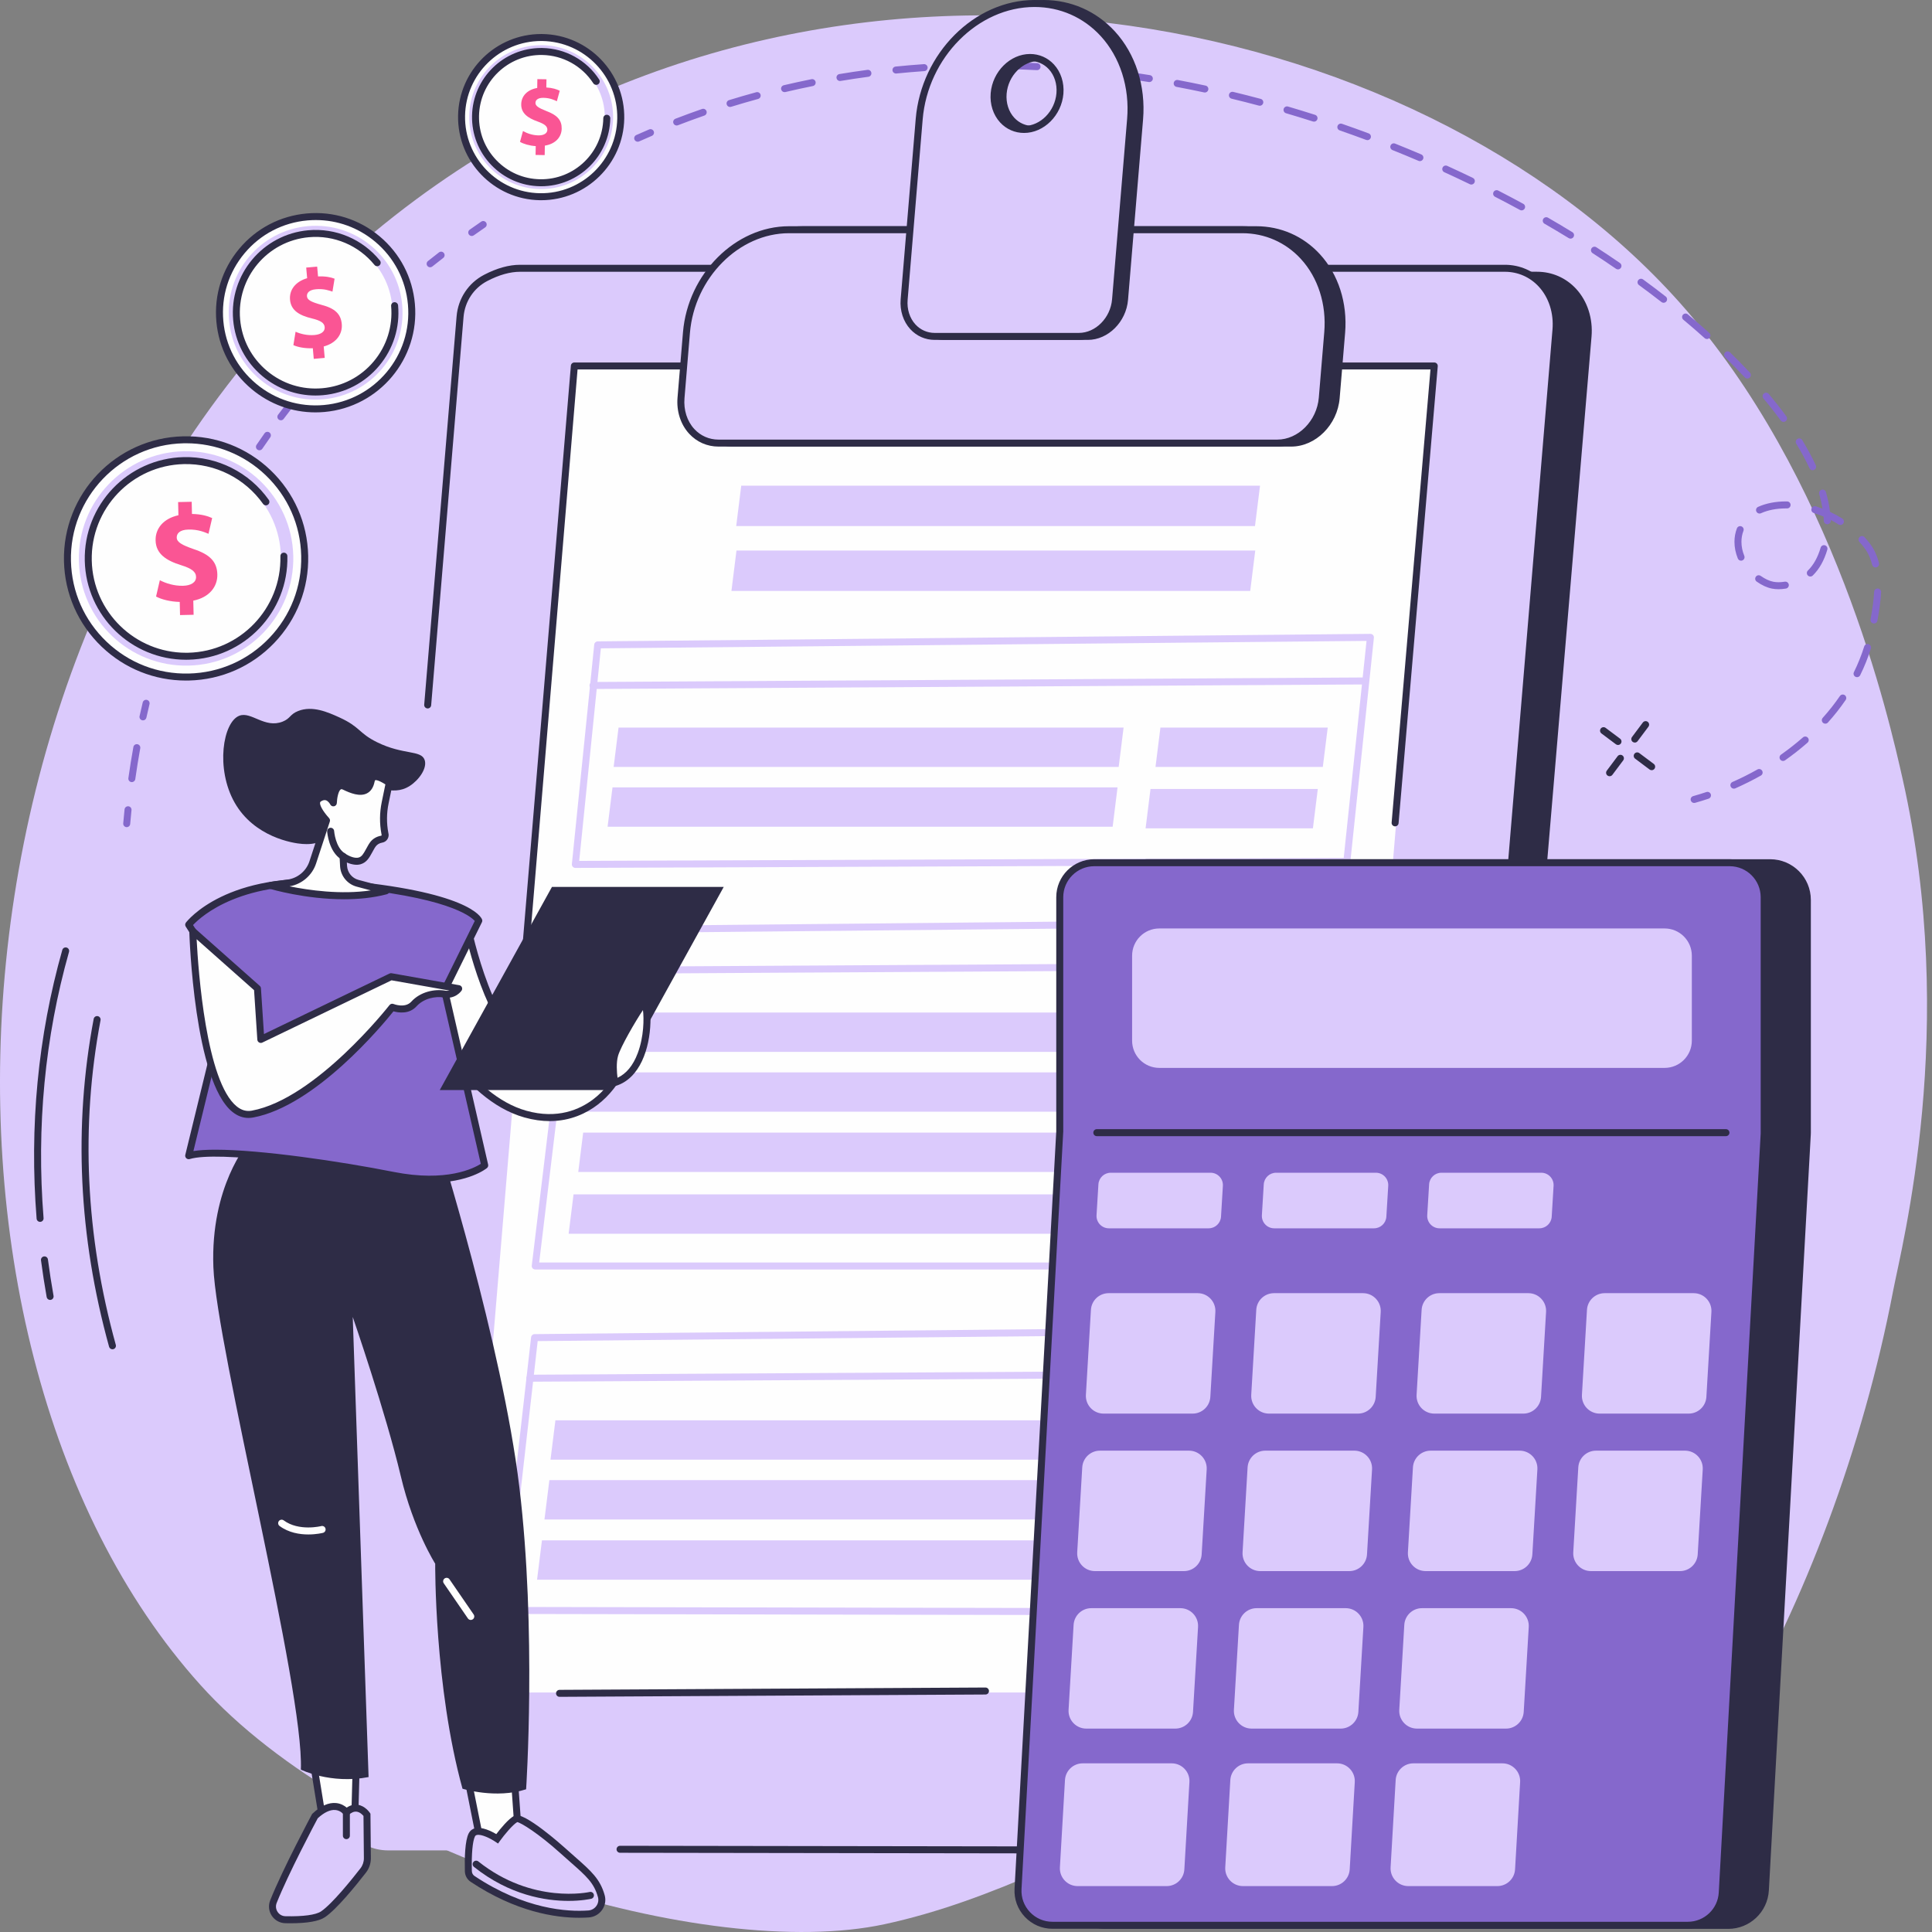 <?xml version="1.0" encoding="UTF-8" standalone="no"?> <!-- Generator: Gravit.io --> <svg xmlns="http://www.w3.org/2000/svg" xmlns:xlink="http://www.w3.org/1999/xlink" style="isolation:isolate" viewBox="0 0 1875 1875" width="1875pt" height="1875pt"><rect x="0" y="0" width="1875" height="1875" fill="#808080" stroke="none"/><path d=" M 1837.303 1252.607 C 1845.617 1209.131 1900.847 997.583 1846.628 756.591 C 1833.494 698.205 1780.408 462.232 1630.085 293.618 C 1374.214 6.618 814.817 -109.68 404.369 193.12 C -73.719 545.817 -106.777 1300.372 194.395 1635.097 C 346.023 1803.619 687.239 1904.072 858.109 1867.51 C 1069.024 1822.38 1249.638 1649.569 1383.242 1730.944 C 1447.593 1770.131 1439.055 1830.54 1488.362 1838.71 C 1605.279 1858.084 1778.518 1559.87 1837.303 1252.607 Z " id="Path" fill="rgb(219,202,252)"></path><path d=" M 618.884 137.545 C 617.588 137.545 616.351 136.798 615.789 135.539 C 615.024 133.831 615.79 131.827 617.498 131.063 C 621.653 129.204 625.813 127.387 629.98 125.609 C 631.701 124.877 633.692 125.674 634.427 127.397 C 635.161 129.117 634.361 131.108 632.64 131.842 C 628.509 133.605 624.384 135.407 620.264 137.249 C 619.815 137.45 619.345 137.545 618.884 137.545 Z " id="Path" fill="rgb(133,104,204)"></path><path d=" M 924.227 67.554 C 922.419 67.554 920.918 66.121 920.847 64.296 C 920.775 62.426 922.225 60.852 924.105 60.779 C 933.194 60.43 942.447 60.214 951.608 60.137 C 951.618 60.137 951.628 60.137 951.638 60.137 C 953.497 60.137 955.009 61.636 955.029 63.498 C 955.039 65.369 953.538 66.899 951.669 66.914 C 942.569 66.989 933.388 67.203 924.36 67.552 C 924.319 67.553 924.268 67.554 924.227 67.554 Z M 1006.44 68.074 C 1006.389 68.074 1006.328 68.072 1006.277 68.07 C 997.187 67.614 987.996 67.285 978.978 67.093 C 977.109 67.053 975.618 65.504 975.659 63.634 C 975.7 61.763 977.191 60.261 979.121 60.318 C 988.21 60.511 997.463 60.843 1006.614 61.302 C 1008.483 61.396 1009.923 62.987 1009.831 64.856 C 1009.739 66.667 1008.238 68.074 1006.44 68.074 Z M 869.527 71.354 C 867.812 71.354 866.341 70.052 866.157 68.306 C 865.973 66.445 867.332 64.782 869.19 64.594 C 878.249 63.679 887.481 62.894 896.622 62.26 C 898.501 62.134 900.105 63.54 900.237 65.405 C 900.36 67.273 898.95 68.891 897.092 69.02 C 888.013 69.649 878.862 70.429 869.875 71.336 C 869.762 71.349 869.64 71.354 869.527 71.354 Z M 1061.099 72.368 C 1060.987 72.368 1060.864 72.362 1060.742 72.349 C 1051.693 71.384 1042.543 70.537 1033.535 69.828 C 1031.676 69.681 1030.277 68.05 1030.42 66.185 C 1030.573 64.317 1032.228 62.923 1034.066 63.072 C 1043.135 63.786 1052.357 64.64 1061.457 65.61 C 1063.315 65.809 1064.663 67.478 1064.469 69.339 C 1064.286 71.077 1062.815 72.368 1061.099 72.368 Z M 815.175 78.611 C 813.551 78.611 812.121 77.437 811.845 75.779 C 811.529 73.934 812.785 72.188 814.623 71.881 C 823.611 70.383 832.771 69.009 841.851 67.797 C 843.72 67.55 845.415 68.853 845.66 70.707 C 845.905 72.562 844.598 74.267 842.749 74.514 C 833.742 75.716 824.652 77.079 815.736 78.564 C 815.553 78.596 815.369 78.611 815.175 78.611 Z M 1115.442 79.65 C 1115.268 79.65 1115.084 79.635 1114.9 79.606 C 1105.923 78.158 1096.824 76.815 1087.867 75.614 C 1086.018 75.365 1084.711 73.66 1084.967 71.805 C 1085.212 69.951 1086.917 68.647 1088.766 68.898 C 1097.784 70.107 1106.945 71.458 1115.983 72.916 C 1117.831 73.215 1119.088 74.953 1118.781 76.8 C 1118.516 78.465 1117.076 79.65 1115.442 79.65 Z M 761.425 89.413 C 759.883 89.413 758.494 88.361 758.126 86.802 C 757.697 84.981 758.831 83.156 760.649 82.726 C 769.534 80.631 778.582 78.656 787.549 76.854 C 789.387 76.487 791.164 77.675 791.532 79.51 C 791.9 81.344 790.715 83.13 788.877 83.498 C 779.992 85.284 771.015 87.243 762.201 89.322 C 761.946 89.384 761.68 89.413 761.425 89.413 Z M 1169.335 89.781 C 1169.1 89.781 1168.855 89.756 1168.62 89.705 C 1159.724 87.794 1150.706 85.98 1141.821 84.309 C 1139.983 83.964 1138.778 82.193 1139.125 80.353 C 1139.472 78.515 1141.229 77.303 1143.077 77.649 C 1152.014 79.33 1161.083 81.157 1170.039 83.079 C 1171.867 83.472 1173.032 85.274 1172.644 87.103 C 1172.307 88.693 1170.897 89.781 1169.335 89.781 Z M 1222.645 102.627 C 1222.349 102.627 1222.053 102.59 1221.767 102.512 C 1212.974 100.161 1204.058 97.896 1195.275 95.778 C 1193.447 95.34 1192.334 93.508 1192.773 91.69 C 1193.212 89.872 1195.04 88.752 1196.858 89.189 C 1205.702 91.321 1214.669 93.6 1223.514 95.966 C 1225.321 96.449 1226.394 98.306 1225.914 100.114 C 1225.505 101.629 1224.137 102.627 1222.645 102.627 Z M 708.512 103.806 C 707.062 103.806 705.724 102.873 705.275 101.417 C 704.723 99.63 705.724 97.732 707.511 97.18 C 716.223 94.487 725.128 91.903 733.963 89.5 C 735.76 89.009 737.629 90.075 738.119 91.881 C 738.609 93.686 737.537 95.548 735.74 96.039 C 726.977 98.422 718.153 100.984 709.513 103.655 C 709.176 103.757 708.839 103.806 708.512 103.806 Z M 1275.262 118.072 C 1274.915 118.072 1274.567 118.019 1274.23 117.91 C 1265.56 115.137 1256.766 112.441 1248.086 109.894 C 1246.288 109.367 1245.267 107.484 1245.788 105.688 C 1246.319 103.891 1248.208 102.866 1249.995 103.391 C 1258.727 105.954 1267.572 108.667 1276.293 111.455 C 1278.07 112.025 1279.061 113.933 1278.489 115.714 C 1278.029 117.154 1276.692 118.072 1275.262 118.072 Z M 656.707 121.794 C 655.347 121.794 654.065 120.97 653.545 119.626 C 652.872 117.88 653.74 115.918 655.485 115.243 C 663.999 111.954 672.699 108.764 681.346 105.763 C 683.113 105.148 685.043 106.085 685.656 107.852 C 686.269 109.62 685.329 111.55 683.562 112.164 C 674.995 115.14 666.369 118.303 657.927 121.565 C 657.526 121.72 657.113 121.794 656.707 121.794 Z M 1327.082 136.013 C 1326.694 136.013 1326.295 135.945 1325.897 135.8 C 1317.379 132.624 1308.729 129.511 1300.171 126.549 C 1298.404 125.937 1297.464 124.007 1298.077 122.239 C 1298.69 120.47 1300.62 119.534 1302.387 120.146 C 1310.996 123.125 1319.698 126.255 1328.266 129.45 C 1330.023 130.104 1330.911 132.055 1330.258 133.808 C 1329.747 135.172 1328.46 136.013 1327.082 136.013 Z M 1378.013 156.373 C 1377.564 156.373 1377.114 156.286 1376.685 156.101 C 1368.311 152.527 1359.814 149.011 1351.409 145.652 C 1349.672 144.958 1348.825 142.986 1349.519 141.248 C 1350.214 139.513 1352.185 138.663 1353.921 139.36 C 1362.377 142.738 1370.925 146.274 1379.341 149.869 C 1381.067 150.604 1381.863 152.595 1381.128 154.316 C 1380.576 155.602 1379.33 156.373 1378.013 156.373 Z M 1427.923 179.1 C 1427.422 179.1 1426.922 178.991 1426.452 178.76 C 1418.282 174.81 1409.959 170.899 1401.696 167.138 C 1399.991 166.363 1399.245 164.354 1400.021 162.65 C 1400.798 160.948 1402.81 160.196 1404.505 160.97 C 1412.818 164.753 1421.193 168.687 1429.404 172.661 C 1431.089 173.477 1431.794 175.502 1430.977 177.187 C 1430.394 178.395 1429.179 179.1 1427.923 179.1 Z M 1476.709 204.168 C 1476.158 204.168 1475.606 204.036 1475.096 203.755 C 1467.14 199.422 1459.011 195.12 1450.922 190.966 C 1449.257 190.111 1448.604 188.069 1449.462 186.404 C 1450.309 184.737 1452.362 184.086 1454.017 184.939 C 1462.156 189.117 1470.326 193.446 1478.333 197.804 C 1479.978 198.699 1480.58 200.757 1479.692 202.401 C 1479.069 203.528 1477.915 204.168 1476.709 204.168 Z M 1524.209 231.595 C 1523.607 231.595 1522.994 231.435 1522.442 231.096 C 1514.752 226.391 1506.847 221.693 1498.943 217.129 C 1497.319 216.194 1496.767 214.122 1497.697 212.501 C 1498.636 210.879 1500.71 210.328 1502.333 211.261 C 1510.289 215.853 1518.245 220.581 1525.976 225.316 C 1527.579 226.292 1528.08 228.378 1527.099 229.974 C 1526.466 231.019 1525.353 231.595 1524.209 231.595 Z M 1570.238 261.442 C 1569.575 261.442 1568.901 261.248 1568.318 260.844 C 1560.904 255.743 1553.254 250.635 1545.585 245.664 C 1544.012 244.646 1543.563 242.548 1544.584 240.977 C 1545.605 239.406 1547.699 238.961 1549.271 239.978 C 1556.992 244.983 1564.693 250.125 1572.158 255.262 C 1573.701 256.323 1574.089 258.432 1573.026 259.974 C 1572.373 260.929 1571.311 261.442 1570.238 261.442 Z M 1614.501 293.841 C 1613.776 293.841 1613.04 293.607 1612.417 293.125 C 1605.36 287.617 1598.017 282.077 1590.613 276.658 C 1589.101 275.553 1588.775 273.434 1589.878 271.922 C 1590.981 270.411 1593.105 270.084 1594.616 271.188 C 1602.082 276.649 1609.466 282.232 1616.584 287.782 C 1618.065 288.933 1618.32 291.062 1617.176 292.537 C 1616.502 293.394 1615.512 293.841 1614.501 293.841 Z M 1656.588 329.019 C 1655.791 329.019 1654.974 328.733 1654.331 328.152 C 1647.692 322.183 1640.737 316.169 1633.68 310.276 C 1632.251 309.076 1632.057 306.941 1633.251 305.504 C 1634.457 304.069 1636.591 303.874 1638.021 305.074 C 1645.149 311.02 1652.155 317.088 1658.855 323.111 C 1660.254 324.362 1660.366 326.503 1659.12 327.896 C 1658.446 328.64 1657.517 329.019 1656.588 329.019 Z M 1695.815 367.354 C 1694.906 367.354 1694.007 366.992 1693.333 366.278 C 1687.298 359.817 1680.884 353.262 1674.256 346.796 C 1672.918 345.49 1672.887 343.345 1674.195 342.006 C 1675.502 340.665 1677.646 340.641 1678.984 341.946 C 1685.684 348.485 1692.179 355.115 1698.287 361.652 C 1699.563 363.019 1699.492 365.163 1698.123 366.442 C 1697.47 367.051 1696.642 367.354 1695.815 367.354 Z M 1730.917 409.468 C 1729.865 409.468 1728.843 408.986 1728.179 408.077 C 1723.042 401.048 1717.405 393.846 1711.4 386.672 C 1710.195 385.237 1710.389 383.101 1711.819 381.9 C 1713.259 380.7 1715.393 380.888 1716.598 382.324 C 1722.695 389.612 1728.435 396.933 1733.654 404.083 C 1734.757 405.595 1734.419 407.714 1732.908 408.817 C 1732.305 409.257 1731.611 409.468 1730.917 409.468 Z M 1759.155 456.348 C 1757.878 456.348 1756.653 455.623 1756.081 454.388 C 1752.496 446.68 1748.186 438.68 1743.274 430.61 C 1742.304 429.01 1742.804 426.926 1744.408 425.954 C 1746.001 424.985 1748.084 425.486 1749.065 427.087 C 1754.1 435.371 1758.532 443.595 1762.219 451.53 C 1763.015 453.227 1762.28 455.242 1760.574 456.032 C 1760.115 456.246 1759.635 456.348 1759.155 456.348 Z M 1707.621 498.399 C 1706.334 498.399 1705.099 497.661 1704.537 496.411 C 1703.761 494.707 1704.516 492.699 1706.222 491.925 C 1713.841 488.462 1723.145 486.632 1733.122 486.632 L 1734.409 486.642 C 1736.288 486.672 1737.78 488.214 1737.749 490.085 C 1737.718 491.938 1736.207 493.419 1734.358 493.419 C 1734.338 493.419 1734.328 493.419 1734.307 493.418 L 1733.122 493.408 C 1724.105 493.408 1715.771 495.029 1709.02 498.096 C 1708.561 498.301 1708.091 498.399 1707.621 498.399 Z M 1786.107 509.488 C 1785.484 509.488 1784.861 509.32 1784.299 508.967 C 1781.838 507.416 1779.315 505.972 1776.731 504.636 C 1776.741 504.832 1776.752 505.028 1776.762 505.223 C 1776.844 507.093 1775.393 508.672 1773.524 508.753 C 1771.635 508.835 1770.072 507.383 1769.991 505.514 C 1769.929 504.137 1769.838 502.744 1769.715 501.336 C 1766.631 500.024 1763.485 498.861 1760.278 497.854 C 1758.491 497.293 1757.5 495.392 1758.062 493.605 C 1758.624 491.822 1760.513 490.829 1762.311 491.389 C 1764.476 492.073 1766.631 492.821 1768.745 493.636 C 1767.999 489.024 1766.937 484.285 1765.558 479.455 C 1765.048 477.655 1766.089 475.78 1767.887 475.267 C 1769.684 474.758 1771.563 475.797 1772.074 477.598 C 1773.943 484.147 1775.271 490.556 1776.037 496.742 C 1780.122 498.659 1784.095 500.827 1787.914 503.234 C 1789.497 504.232 1789.967 506.323 1788.966 507.906 C 1788.323 508.929 1787.23 509.488 1786.107 509.488 Z M 1689.687 544.132 C 1688.35 544.132 1687.083 543.334 1686.552 542.017 C 1684.387 536.679 1683.284 531.238 1683.284 525.844 C 1683.284 521.279 1684.091 516.883 1685.674 512.774 C 1686.348 511.028 1688.319 510.159 1690.055 510.831 C 1691.801 511.503 1692.67 513.464 1691.995 515.211 C 1690.709 518.539 1690.065 522.117 1690.065 525.844 C 1690.065 530.36 1690.995 534.944 1692.833 539.468 C 1693.538 541.201 1692.7 543.178 1690.964 543.882 C 1690.545 544.052 1690.116 544.132 1689.687 544.132 Z M 1820.238 550.685 C 1818.716 550.685 1817.337 549.654 1816.949 548.113 C 1815.376 541.778 1812.874 536.311 1809.494 531.865 C 1807.952 529.829 1806.287 527.825 1804.551 525.909 C 1803.305 524.521 1803.407 522.378 1804.796 521.123 C 1806.185 519.87 1808.33 519.975 1809.576 521.363 C 1811.444 523.422 1813.232 525.577 1814.896 527.767 C 1818.828 532.951 1821.729 539.247 1823.536 546.478 C 1823.986 548.295 1822.873 550.133 1821.055 550.585 C 1820.789 550.652 1820.513 550.685 1820.238 550.685 Z M 1756.918 559.503 C 1756.04 559.503 1755.172 559.164 1754.508 558.489 C 1753.191 557.155 1753.211 555.01 1754.549 553.698 C 1760.074 548.264 1764.118 541.005 1766.917 531.506 C 1767.438 529.71 1769.327 528.684 1771.114 529.21 C 1772.912 529.737 1773.943 531.621 1773.412 533.416 C 1770.287 544.053 1765.671 552.268 1759.298 558.531 C 1758.634 559.18 1757.776 559.503 1756.918 559.503 Z M 1726.055 571.832 C 1723.798 571.832 1721.633 571.624 1719.601 571.216 C 1714.801 570.251 1709.97 568.032 1704.843 564.435 C 1703.321 563.36 1702.944 561.247 1704.026 559.715 C 1705.099 558.183 1707.213 557.815 1708.744 558.89 C 1713.085 561.937 1717.068 563.796 1720.928 564.571 C 1724.196 565.228 1727.924 565.214 1732.111 564.525 C 1733.95 564.225 1735.696 565.473 1736.002 567.319 C 1736.309 569.167 1735.053 570.909 1733.204 571.213 C 1730.712 571.623 1728.302 571.832 1726.055 571.832 Z M 1818.706 605.098 C 1818.502 605.098 1818.297 605.079 1818.093 605.042 C 1816.255 604.704 1815.039 602.939 1815.376 601.097 C 1817.307 590.562 1818.41 582.061 1818.839 574.347 C 1818.951 572.478 1820.554 571.039 1822.413 571.154 C 1824.282 571.259 1825.712 572.858 1825.61 574.727 C 1825.16 582.731 1824.027 591.499 1822.035 602.321 C 1821.739 603.954 1820.309 605.098 1818.706 605.098 Z M 1802.253 657.186 C 1801.753 657.186 1801.242 657.075 1800.762 656.837 C 1799.087 656.01 1798.393 653.979 1799.22 652.3 C 1803.203 644.207 1806.563 635.82 1809.208 627.372 C 1809.77 625.585 1811.679 624.594 1813.456 625.152 C 1815.244 625.71 1816.234 627.611 1815.683 629.397 C 1812.925 638.176 1809.443 646.89 1805.296 655.295 C 1804.714 656.492 1803.509 657.186 1802.253 657.186 Z M 1771.461 702.331 C 1770.655 702.331 1769.848 702.045 1769.204 701.463 C 1767.805 700.217 1767.693 698.072 1768.939 696.673 C 1775.026 689.892 1780.643 682.769 1785.616 675.507 C 1786.678 673.962 1788.792 673.572 1790.324 674.628 C 1791.867 675.686 1792.265 677.794 1791.203 679.338 C 1786.066 686.838 1780.265 694.201 1773.984 701.207 C 1773.32 701.953 1772.391 702.331 1771.461 702.331 Z M 1730.437 738.515 C 1729.364 738.515 1728.322 738.014 1727.659 737.075 C 1726.586 735.543 1726.954 733.429 1728.486 732.356 C 1735.931 727.117 1743.08 721.5 1749.739 715.648 C 1751.138 714.413 1753.283 714.556 1754.518 715.955 C 1755.754 717.364 1755.611 719.499 1754.212 720.734 C 1747.369 726.75 1740.026 732.52 1732.377 737.902 C 1731.785 738.321 1731.111 738.515 1730.437 738.515 Z M 1682.732 765.385 C 1681.435 765.385 1680.2 764.629 1679.638 763.363 C 1678.882 761.647 1679.648 759.655 1681.364 758.9 C 1689.636 755.243 1697.786 751.168 1705.579 746.777 C 1707.213 745.858 1709.276 746.44 1710.195 748.074 C 1711.114 749.698 1710.532 751.771 1708.908 752.69 C 1700.921 757.174 1692.578 761.351 1684.101 765.099 C 1683.662 765.293 1683.192 765.385 1682.732 765.385 Z " id="Compound Path" fill="rgb(133,104,204)"></path><path d=" M 1644.148 779.274 C 1642.678 779.274 1641.309 778.294 1640.891 776.803 C 1640.38 775.005 1641.432 773.126 1643.229 772.626 C 1647.498 771.42 1651.808 770.093 1656.036 768.683 C 1657.813 768.091 1659.733 769.051 1660.326 770.828 C 1660.918 772.605 1659.958 774.525 1658.181 775.117 C 1653.851 776.557 1649.439 777.916 1645.078 779.141 C 1644.761 779.233 1644.455 779.274 1644.148 779.274 Z " id="Path" fill="rgb(133,104,204)"></path><path d=" M 417.442 259.389 C 416.446 259.389 415.46 258.952 414.79 258.113 C 413.623 256.65 413.863 254.519 415.327 253.352 C 418.872 250.525 422.438 247.725 426.029 244.95 C 427.512 243.806 429.639 244.079 430.782 245.561 C 431.926 247.041 431.653 249.169 430.172 250.313 C 426.609 253.065 423.069 255.844 419.553 258.65 C 418.929 259.147 418.181 259.389 417.442 259.389 Z " id="Path" fill="rgb(133,104,204)"></path><path d=" M 457.833 229.027 C 456.772 229.027 455.726 228.53 455.065 227.598 C 453.982 226.07 454.345 223.955 455.873 222.874 C 459.571 220.255 463.291 217.663 467.034 215.095 C 468.578 214.037 470.687 214.431 471.744 215.973 C 472.803 217.518 472.409 219.625 470.865 220.684 C 467.152 223.232 463.459 225.805 459.787 228.404 C 459.194 228.825 458.51 229.027 457.833 229.027 Z " id="Path" fill="rgb(133,104,204)"></path><path d=" M 251.779 436.998 C 251.123 436.998 250.461 436.807 249.876 436.411 C 248.329 435.358 247.929 433.25 248.981 431.703 C 251.534 427.949 254.119 424.22 256.735 420.515 C 257.813 418.988 259.928 418.622 261.458 419.702 C 262.987 420.781 263.35 422.896 262.271 424.424 C 259.678 428.096 257.115 431.793 254.585 435.515 C 253.929 436.478 252.864 436.998 251.779 436.998 Z " id="Path" fill="rgb(133,104,204)"></path><path d=" M 272.578 407.894 C 271.871 407.894 271.158 407.674 270.548 407.217 C 269.051 406.095 268.747 403.971 269.87 402.475 C 272.593 398.843 275.347 395.237 278.132 391.656 C 279.28 390.179 281.408 389.913 282.887 391.062 C 284.364 392.211 284.632 394.339 283.482 395.817 C 280.721 399.367 277.99 402.94 275.292 406.539 C 274.625 407.428 273.609 407.894 272.578 407.894 Z " id="Path" fill="rgb(133,104,204)"></path><path d=" M 122.976 802.743 C 122.877 802.743 122.778 802.743 122.679 802.733 C 120.815 802.569 119.434 800.925 119.596 799.066 C 119.988 794.532 120.416 790.018 120.879 785.514 C 121.074 783.655 122.758 782.307 124.598 782.491 C 126.46 782.685 127.813 784.35 127.621 786.209 C 127.161 790.672 126.735 795.155 126.347 799.649 C 126.194 801.415 124.714 802.743 122.976 802.743 Z " id="Path" fill="rgb(133,104,204)"></path><path d=" M 127.947 759.032 C 127.789 759.032 127.629 759.022 127.468 759.002 C 125.615 758.736 124.325 757.02 124.587 755.172 C 126.009 745.102 127.642 734.94 129.441 724.983 C 129.774 723.144 131.545 721.919 133.377 722.256 C 135.219 722.583 136.443 724.35 136.109 726.188 C 134.327 736.064 132.708 746.134 131.298 756.122 C 131.058 757.807 129.607 759.032 127.947 759.032 Z " id="Path" fill="rgb(133,104,204)"></path><path d=" M 138.768 699.124 C 138.526 699.124 138.28 699.104 138.034 699.042 C 136.207 698.644 135.053 696.836 135.456 695.008 C 136.438 690.566 137.456 686.143 138.51 681.745 C 138.945 679.925 140.771 678.805 142.594 679.24 C 144.414 679.675 145.536 681.504 145.1 683.325 C 144.056 687.686 143.046 692.067 142.074 696.469 C 141.725 698.052 140.324 699.124 138.768 699.124 Z " id="Path" fill="rgb(133,104,204)"></path><path d=" M 1586.569 720.663 C 1585.864 720.663 1585.149 720.438 1584.536 719.989 C 1583.045 718.865 1582.739 716.741 1583.862 715.24 L 1594.361 701.218 C 1595.484 699.716 1597.609 699.42 1599.11 700.533 C 1600.601 701.657 1600.907 703.781 1599.784 705.282 L 1589.285 719.304 C 1588.621 720.193 1587.6 720.663 1586.569 720.663 Z " id="Path" fill="rgb(46,44,70)"></path><path d=" M 1562.099 753.334 C 1561.394 753.334 1560.679 753.109 1560.066 752.659 C 1558.575 751.536 1558.269 749.412 1559.392 747.911 L 1569.891 733.888 C 1571.015 732.387 1573.149 732.091 1574.64 733.204 C 1576.131 734.328 1576.438 736.452 1575.314 737.953 L 1564.815 751.975 C 1564.152 752.864 1563.13 753.334 1562.099 753.334 Z " id="Path" fill="rgb(46,44,70)"></path><path d=" M 1570.259 723.001 C 1569.554 723.001 1568.839 722.777 1568.237 722.327 L 1554.204 711.818 C 1552.713 710.695 1552.407 708.571 1553.53 707.08 C 1554.654 705.578 1556.778 705.282 1558.269 706.395 L 1572.301 716.904 C 1573.792 718.028 1574.099 720.142 1572.975 721.643 C 1572.312 722.532 1571.29 723.001 1570.259 723.001 Z " id="Path" fill="rgb(46,44,70)"></path><path d=" M 1602.93 747.471 C 1602.225 747.471 1601.51 747.257 1600.907 746.797 L 1586.885 736.288 C 1585.384 735.165 1585.078 733.051 1586.201 731.55 C 1587.324 730.048 1589.449 729.752 1590.94 730.865 L 1604.972 741.374 C 1606.463 742.498 1606.77 744.622 1605.646 746.113 C 1604.982 747.002 1603.961 747.471 1602.93 747.471 Z " id="Path" fill="rgb(46,44,70)"></path><path d=" M 38.9 1185.815 C 37.15 1185.815 35.668 1184.477 35.527 1182.7 C 28.426 1093.369 36.815 1005.631 60.459 921.927 C 60.967 920.129 62.843 919.077 64.641 919.588 C 66.441 920.098 67.49 921.967 66.98 923.765 C 43.554 1006.703 35.245 1093.635 42.281 1182.159 C 42.43 1184.028 41.038 1185.662 39.172 1185.805 C 39.081 1185.815 38.989 1185.815 38.9 1185.815 Z " id="Path" fill="rgb(46,44,70)"></path><path d=" M 48.626 1261.584 C 47.014 1261.584 45.586 1260.42 45.294 1258.786 C 43.202 1246.98 41.351 1234.99 39.793 1223.143 C 39.549 1221.295 40.855 1219.589 42.71 1219.344 C 44.558 1219.109 46.267 1220.406 46.512 1222.265 C 48.057 1234.01 49.892 1245.897 51.966 1257.601 C 52.293 1259.439 51.065 1261.196 49.221 1261.523 C 49.022 1261.564 48.822 1261.584 48.626 1261.584 Z " id="Path" fill="rgb(46,44,70)"></path><path d=" M 109.119 1309.482 C 107.634 1309.482 106.272 1308.492 105.855 1306.99 C 76.269 1200.052 71.241 1093.012 90.915 988.861 C 91.263 987.023 93.023 985.808 94.874 986.155 C 96.712 986.502 97.921 988.279 97.574 990.118 C 78.094 1093.246 83.078 1199.245 112.388 1305.183 C 112.886 1306.99 111.829 1308.859 110.025 1309.36 C 109.723 1309.441 109.419 1309.482 109.119 1309.482 Z " id="Path" fill="rgb(46,44,70)"></path><path d=" M 295.7 539.281 C 297.172 602.857 246.826 655.588 183.25 657.059 C 119.674 658.53 66.944 608.185 65.472 544.609 C 64.001 481.034 114.346 428.303 177.922 426.831 C 241.498 425.36 294.229 475.705 295.7 539.281 Z " id="Path" fill="rgb(254,254,254)"></path><path d=" M 180.655 430.188 C 179.77 430.188 178.886 430.198 178 430.219 C 116.394 431.645 67.434 482.925 68.859 544.531 C 69.55 574.374 81.821 602.163 103.411 622.776 C 125.002 643.391 153.332 654.352 183.171 653.672 C 213.014 652.981 240.803 640.711 261.417 619.119 C 282.031 597.529 293.003 569.203 292.313 539.359 C 291.622 509.516 279.352 481.728 257.761 461.114 C 236.811 441.114 209.519 430.188 180.655 430.188 Z M 180.513 660.479 C 149.897 660.479 120.953 648.893 98.732 627.678 C 75.832 605.814 62.818 576.34 62.085 544.688 C 60.573 479.346 112.501 424.957 177.843 423.444 C 209.474 422.703 239.54 434.349 262.44 456.212 C 285.34 478.077 298.355 507.55 299.088 539.203 C 299.82 570.856 288.183 600.899 266.318 623.799 C 244.454 646.699 214.981 659.714 183.328 660.446 C 182.389 660.468 181.45 660.479 180.513 660.479 Z " id="Compound Path" fill="rgb(46,44,70)"></path><path d=" M 284.608 539.538 C 285.938 596.988 240.444 644.638 182.994 645.967 C 125.544 647.297 77.894 601.802 76.564 544.353 C 75.234 486.903 120.728 439.253 178.178 437.923 C 235.629 436.593 283.279 482.087 284.608 539.538 Z " id="Path" fill="rgb(219,202,252)"></path><path d=" M 272.598 539.815 C 273.773 590.632 233.533 632.781 182.716 633.957 C 131.899 635.134 89.751 594.891 88.574 544.074 C 87.398 493.258 127.64 451.11 178.456 449.933 C 229.273 448.757 271.422 488.999 272.598 539.815 Z " id="Path" fill="rgb(254,254,254)"></path><path d=" M 180.555 640.284 C 127.378 640.284 83.512 597.659 82.275 544.221 C 81.02 490.012 124.102 444.888 178.311 443.634 C 210.989 442.877 241.871 458.373 260.833 485.09 C 261.916 486.616 261.558 488.731 260.031 489.813 C 258.509 490.897 256.392 490.539 255.308 489.012 C 237.649 464.133 208.87 449.703 178.467 450.408 C 127.994 451.577 87.882 493.59 89.049 544.064 C 90.201 593.817 131.047 633.503 180.556 633.508 C 181.273 633.508 181.984 633.5 182.705 633.482 C 233.178 632.314 273.291 590.3 272.123 539.827 C 272.08 537.956 273.561 536.404 275.432 536.361 C 277.326 536.33 278.854 537.799 278.897 539.669 C 280.152 593.879 237.071 639.001 182.861 640.256 C 182.091 640.275 181.322 640.284 180.555 640.284 Z " id="Path" fill="rgb(46,44,70)"></path><path d=" M 174.733 596.935 L 174.437 584.169 C 165.426 583.975 156.636 581.757 151.461 578.919 L 155.128 563.105 C 160.843 566.064 168.837 568.703 177.571 568.5 C 185.229 568.323 190.402 565.245 190.279 559.871 C 190.16 554.765 185.785 551.64 175.764 548.511 C 161.273 544.006 151.309 537.514 151.007 524.48 C 150.734 512.655 158.85 503.19 173.163 500.035 L 172.868 487.27 L 186.036 486.966 L 186.309 498.791 C 195.322 498.986 201.413 500.727 205.896 502.775 L 202.351 518.048 C 198.824 516.651 192.57 513.703 182.896 513.927 C 174.162 514.129 171.427 517.957 171.514 521.719 C 171.617 526.154 176.385 528.866 187.906 532.902 C 204.027 538.176 210.648 545.417 210.928 557.511 C 211.205 569.47 202.975 579.878 187.584 582.924 L 187.902 596.629 L 174.733 596.935 Z " id="Path" fill="rgb(250,85,148)"></path><path d=" M 399.277 295.222 C 403.844 346.56 365.929 391.881 314.59 396.449 C 263.251 401.017 217.93 363.101 213.363 311.762 C 208.793 260.424 246.709 215.102 298.048 210.535 C 349.387 205.967 394.708 243.882 399.277 295.222 Z " id="Path" fill="rgb(254,254,254)"></path><path d=" M 306.475 213.548 C 303.777 213.548 301.068 213.667 298.348 213.909 C 274.42 216.039 252.753 227.359 237.339 245.783 C 221.924 264.209 214.608 287.534 216.737 311.462 C 218.865 335.392 230.185 357.058 248.61 372.472 C 267.035 387.886 290.353 395.206 314.291 393.074 C 363.686 388.679 400.296 344.917 395.9 295.521 C 393.772 271.593 382.452 249.926 364.027 234.512 C 347.696 220.849 327.513 213.548 306.475 213.548 Z M 306.151 400.213 C 283.527 400.213 261.826 392.363 244.262 377.67 C 224.449 361.094 212.277 337.795 209.987 312.064 C 207.698 286.331 215.565 261.249 232.142 241.435 C 248.716 221.622 272.017 209.449 297.748 207.16 C 323.479 204.873 348.563 212.738 368.375 229.314 C 388.188 245.891 400.361 269.189 402.651 294.92 C 407.376 348.038 368.008 395.098 314.89 399.824 C 311.967 400.084 309.051 400.213 306.151 400.213 Z " id="Compound Path" fill="rgb(46,44,70)"></path><path d=" M 390.32 296.018 C 394.447 342.41 360.185 383.364 313.793 387.492 C 267.401 391.62 226.446 357.357 222.319 310.966 C 218.191 264.574 252.453 223.62 298.845 219.492 C 345.236 215.364 386.192 249.626 390.32 296.018 Z " id="Path" fill="rgb(219,202,252)"></path><path d=" M 380.621 296.881 C 384.272 337.916 353.965 374.142 312.93 377.793 C 271.894 381.444 235.668 351.138 232.017 310.103 C 228.366 269.068 258.673 232.841 299.708 229.19 C 340.744 225.54 376.97 255.845 380.621 296.881 Z " id="Path" fill="rgb(254,254,254)"></path><path d=" M 306.18 383.843 C 287.383 383.843 269.355 377.321 254.765 365.115 C 238.304 351.345 228.193 331.989 226.291 310.612 C 222.364 266.485 255.071 227.39 299.198 223.463 C 325.806 221.096 351.804 232.076 368.695 252.841 C 369.877 254.292 369.657 256.426 368.206 257.607 C 366.752 258.787 364.619 258.568 363.439 257.117 C 347.971 238.101 324.19 228.044 299.799 230.213 C 259.393 233.809 229.445 269.606 233.041 310.012 C 234.782 329.585 244.041 347.309 259.114 359.918 C 274.185 372.526 293.269 378.513 312.838 376.77 C 332.412 375.029 350.136 365.77 362.745 350.698 C 375.354 335.626 381.339 316.545 379.597 296.972 C 379.431 295.108 380.808 293.463 382.672 293.297 C 384.5 293.129 386.181 294.507 386.347 296.371 C 388.25 317.748 381.714 338.584 367.942 355.045 C 354.173 371.505 334.815 381.618 313.439 383.521 C 311.011 383.736 308.588 383.843 306.18 383.843 Z " id="Path" fill="rgb(46,44,70)"></path><path d=" M 304.507 348.275 L 303.59 337.966 C 296.291 338.288 289.064 336.962 284.728 334.942 L 286.854 321.957 C 291.633 324.047 298.238 325.756 305.291 325.129 C 311.476 324.578 315.496 321.815 315.11 317.474 C 314.743 313.35 311.038 311.056 302.768 309.057 C 290.809 306.184 282.405 301.464 281.469 290.938 C 280.619 281.389 286.68 273.304 298.088 269.992 L 297.172 259.683 L 307.806 258.737 L 308.654 268.286 C 315.954 267.965 320.972 269.05 324.708 270.467 L 322.652 283.009 C 319.725 282.067 314.51 280.015 306.697 280.71 C 299.645 281.337 297.637 284.578 297.907 287.616 C 298.225 291.198 302.226 293.137 311.759 295.789 C 325.076 299.199 330.816 304.702 331.684 314.469 C 332.544 324.126 326.442 332.98 314.156 336.262 L 315.141 347.328 L 304.507 348.275 Z " id="Path" fill="rgb(250,85,148)"></path><path d=" M 602.443 115.004 C 601.703 157.666 566.517 191.652 523.854 190.911 C 481.192 190.17 447.207 154.986 447.948 112.323 C 448.688 69.66 483.874 35.675 526.536 36.416 C 569.199 37.156 603.183 72.341 602.443 115.004 Z " id="Path" fill="rgb(254,254,254)"></path><path d=" M 602.443 115.004 L 602.465 115.004 L 602.443 115.004 Z M 525.176 39.792 C 485.032 39.792 452.035 72.087 451.336 112.381 C 450.63 153.107 483.188 186.817 523.914 187.524 C 564.631 188.226 598.348 155.672 599.055 114.945 C 599.762 74.219 567.204 40.51 526.478 39.803 C 526.046 39.795 525.608 39.792 525.176 39.792 Z M 525.216 194.311 C 524.743 194.311 524.271 194.307 523.796 194.299 C 479.334 193.527 443.789 156.726 444.559 112.263 C 445.324 68.276 481.353 33.016 525.174 33.016 C 525.647 33.016 526.121 33.02 526.595 33.028 C 571.057 33.799 606.603 70.6 605.832 115.063 C 605.068 159.05 569.038 194.311 525.216 194.311 Z " id="Compound Path" fill="rgb(46,44,70)"></path><path d=" M 595 114.875 C 594.331 153.427 562.535 184.137 523.984 183.468 C 485.432 182.798 454.722 151.004 455.391 112.451 C 456.06 73.9 487.855 43.189 526.408 43.859 C 564.959 44.528 595.669 76.323 595 114.875 Z " id="Path" fill="rgb(219,202,252)"></path><path d=" M 586.94 114.735 C 586.349 148.835 558.225 175.999 524.124 175.408 C 490.023 174.816 462.858 146.692 463.451 112.591 C 464.043 78.491 492.167 51.327 526.268 51.919 C 560.368 52.51 587.532 80.634 586.94 114.735 Z " id="Path" fill="rgb(254,254,254)"></path><path d=" M 525.213 180.761 C 524.819 180.761 524.426 180.757 524.031 180.75 C 506.111 180.439 489.385 173.168 476.934 160.278 C 464.483 147.386 457.797 130.419 458.108 112.498 C 458.745 75.902 488.719 46.566 525.178 46.566 C 525.572 46.566 525.964 46.569 526.36 46.577 C 548.681 46.965 569.284 58.382 581.474 77.117 C 582.494 78.686 582.05 80.784 580.481 81.806 C 578.912 82.826 576.815 82.382 575.794 80.813 C 564.833 63.966 546.309 53.7 526.242 53.352 C 492.936 52.774 465.462 79.361 464.885 112.617 C 464.604 128.726 470.614 143.98 481.808 155.57 C 493.002 167.158 508.039 173.695 524.149 173.975 C 557.516 174.54 584.929 147.965 585.506 114.71 C 585.54 112.838 587.031 111.354 588.953 111.381 C 590.825 111.414 592.315 112.957 592.282 114.828 C 591.646 151.424 561.671 180.761 525.213 180.761 Z " id="Path" fill="rgb(46,44,70)"></path><path d=" M 519.777 150.37 L 519.927 141.804 C 513.89 141.428 508.057 139.703 504.665 137.66 L 507.553 127.158 C 511.304 129.297 516.592 131.283 522.452 131.385 C 527.592 131.474 531.143 129.552 531.207 125.944 C 531.266 122.518 528.418 120.304 521.784 117.933 C 512.192 114.519 505.688 109.897 505.839 101.151 C 505.978 93.215 511.676 87.091 521.357 85.365 L 521.507 76.798 L 530.343 76.951 L 530.205 84.887 C 536.242 85.263 540.278 86.594 543.228 88.09 L 540.436 98.233 C 538.109 97.2 533.997 95.055 527.504 94.942 C 521.643 94.84 519.706 97.332 519.663 99.857 C 519.611 102.833 522.734 104.781 530.349 107.799 C 541.013 111.773 545.255 116.807 545.114 124.923 C 544.976 132.948 539.176 139.702 528.774 141.326 L 528.615 150.524 L 519.777 150.37 Z " id="Path" fill="rgb(250,85,148)"></path><path d=" M 1491.62 267.11 L 535.894 267.11 C 505.746 267.11 479.06 293.662 476.291 326.416 L 357.456 1731.996 C 354.687 1764.749 376.884 1791.302 407.031 1791.302 L 1362.755 1791.302 C 1392.913 1791.302 1419.589 1764.749 1422.367 1731.996 L 1541.193 326.416 C 1543.971 293.662 1521.768 267.11 1491.62 267.11 Z " id="Path" fill="rgb(46,44,70)"></path><path d=" M 535.894 270.498 C 507.511 270.498 482.287 295.711 479.667 326.701 L 360.832 1732.282 C 359.512 1747.908 364.295 1762.911 373.957 1773.42 C 382.545 1782.764 394.292 1787.911 407.031 1787.911 L 1362.755 1787.911 C 1391.147 1787.911 1416.372 1762.696 1418.987 1731.71 L 1537.823 326.13 C 1539.14 310.499 1534.361 295.505 1524.699 284.991 C 1516.11 275.646 1504.366 270.498 1491.62 270.498 L 535.894 270.498 Z M 1362.755 1794.693 L 407.031 1794.693 C 392.374 1794.693 378.854 1788.759 368.967 1778.005 C 358.026 1766.097 352.599 1749.225 354.081 1731.71 L 472.915 326.13 C 475.825 291.718 504.077 263.721 535.894 263.721 L 1491.62 263.721 C 1506.286 263.721 1519.797 269.648 1529.694 280.407 C 1540.631 292.312 1546.054 309.186 1544.574 326.701 L 1425.737 1732.282 C 1422.827 1766.689 1394.578 1794.693 1362.755 1794.693 Z " id="Compound Path" fill="rgb(46,44,70)"></path><path d=" M 1460.451 260.367 L 504.728 260.367 C 474.58 260.367 447.908 287.116 445.156 320.11 L 327.044 1736.061 C 324.292 1769.048 346.502 1795.806 376.65 1795.806 L 1332.382 1795.806 C 1362.53 1795.806 1389.196 1769.048 1391.953 1736.061 L 1510.065 320.11 C 1512.812 287.116 1490.609 260.367 1460.451 260.367 Z " id="Path" fill="rgb(219,202,252)"></path><path d=" M 1284.576 1642.563 L 450.017 1642.563 L 557.405 355.175 L 1391.964 355.175 L 1284.576 1642.563 Z " id="Path" fill="rgb(254,254,254)"></path><path d=" M 583.136 629.207 L 562.122 835.506 L 1304.072 832.616 L 1326.224 621.977 L 583.136 629.207 Z M 558.37 842.297 C 557.414 842.297 556.503 841.889 555.859 841.184 C 555.215 840.469 554.902 839.519 554.999 838.57 L 576.702 625.505 C 576.876 623.789 578.314 622.478 580.039 622.46 L 1329.951 615.164 C 1330.922 615.158 1331.851 615.559 1332.494 616.274 C 1333.148 616.988 1333.465 617.946 1333.362 618.906 L 1310.496 836.343 C 1310.322 838.059 1308.872 839.366 1307.146 839.376 L 558.383 842.297 C 558.379 842.297 558.375 842.297 558.37 842.297 Z " id="Compound Path" fill="rgb(219,202,252)"></path><path d=" M 575.509 668.639 C 573.646 668.639 572.131 667.134 572.12 665.27 C 572.11 663.399 573.617 661.873 575.488 661.861 L 1324.151 657.484 C 1324.151 657.484 1324.161 657.484 1324.171 657.484 C 1326.03 657.484 1327.541 658.989 1327.551 660.852 C 1327.562 662.723 1326.06 664.249 1324.191 664.262 L 575.528 668.639 C 575.522 668.639 575.515 668.639 575.509 668.639 Z " id="Path" fill="rgb(219,202,252)"></path><path d=" M 1079.809 802.355 L 589.671 802.355 L 594.434 764.159 L 1084.568 764.159 L 1079.809 802.355 Z " id="Path" fill="rgb(219,202,252)"></path><path d=" M 1085.671 744.305 L 595.538 744.305 L 600.301 706.11 L 1090.441 706.11 L 1085.671 744.305 Z " id="Path" fill="rgb(219,202,252)"></path><path d=" M 1283.79 744.305 L 1121.416 744.305 L 1126.185 706.11 L 1288.559 706.11 L 1283.79 744.305 Z " id="Path" fill="rgb(219,202,252)"></path><path d=" M 1274.169 803.877 L 1111.796 803.877 L 1116.565 765.691 L 1278.928 765.691 L 1274.169 803.877 Z " id="Path" fill="rgb(219,202,252)"></path><path d=" M 492.479 1559.553 L 1241.508 1561.034 L 1265.008 1294.286 L 521.826 1301.516 L 492.479 1559.553 Z M 1244.603 1567.815 C 1244.603 1567.815 1244.603 1567.815 1244.603 1567.815 L 488.678 1566.324 C 487.714 1566.314 486.796 1565.905 486.154 1565.191 C 485.513 1564.465 485.209 1563.505 485.318 1562.545 L 515.433 1297.778 C 515.626 1296.073 517.056 1294.786 518.766 1294.766 L 1268.685 1287.474 C 1269.706 1287.443 1270.554 1287.862 1271.207 1288.556 C 1271.851 1289.261 1272.178 1290.2 1272.086 1291.16 L 1247.983 1564.731 C 1247.83 1566.477 1246.36 1567.815 1244.603 1567.815 Z " id="Compound Path" fill="rgb(219,202,252)"></path><path d=" M 514.235 1340.948 C 512.372 1340.948 510.858 1339.447 510.847 1337.578 C 510.836 1335.709 512.344 1334.187 514.216 1334.167 L 1262.874 1329.796 C 1264.814 1329.734 1266.264 1331.287 1266.285 1333.166 C 1266.295 1335.035 1264.783 1336.556 1262.915 1336.567 L 514.255 1340.948 C 514.248 1340.948 514.241 1340.948 514.235 1340.948 Z " id="Path" fill="rgb(219,202,252)"></path><path d=" M 1018.532 1474.664 L 528.397 1474.664 L 533.161 1436.468 L 1023.291 1436.468 L 1018.532 1474.664 Z " id="Path" fill="rgb(219,202,252)"></path><path d=" M 1024.394 1416.615 L 534.265 1416.615 L 539.029 1378.419 L 1029.164 1378.419 L 1024.394 1416.615 Z " id="Path" fill="rgb(219,202,252)"></path><path d=" M 1222.523 1416.615 L 1060.149 1416.615 L 1064.909 1378.419 L 1227.282 1378.419 L 1222.523 1416.615 Z " id="Path" fill="rgb(219,202,252)"></path><path d=" M 1212.892 1476.186 L 1050.519 1476.186 L 1055.288 1437.99 L 1217.662 1437.99 L 1212.892 1476.186 Z " id="Path" fill="rgb(219,202,252)"></path><path d=" M 1011.342 1533.112 L 521.208 1533.112 L 525.972 1494.916 L 1016.102 1494.916 L 1011.342 1533.112 Z " id="Path" fill="rgb(219,202,252)"></path><path d=" M 1205.702 1534.634 L 1043.339 1534.634 L 1048.098 1496.448 L 1210.472 1496.448 L 1205.702 1534.634 Z " id="Path" fill="rgb(219,202,252)"></path><path d=" M 523.273 1225.267 L 1275.18 1225.267 L 1305.002 898.549 L 561.809 905.78 L 523.273 1225.267 Z M 1278.275 1232.039 L 519.452 1232.039 C 518.482 1232.039 517.559 1231.62 516.917 1230.895 C 516.273 1230.17 515.972 1229.21 516.089 1228.25 L 555.438 902.012 C 555.642 900.326 557.066 899.05 558.769 899.029 L 1308.688 891.738 C 1309.556 891.717 1310.557 892.115 1311.211 892.82 C 1311.854 893.525 1312.181 894.475 1312.089 895.424 L 1281.655 1228.954 C 1281.492 1230.701 1280.031 1232.039 1278.275 1232.039 Z " id="Compound Path" fill="rgb(219,202,252)"></path><path d=" M 554.238 945.202 C 552.375 945.202 550.86 943.7 550.849 941.842 C 550.838 939.973 552.345 938.441 554.217 938.43 L 1302.877 934.049 C 1302.877 934.049 1302.887 934.049 1302.898 934.049 C 1304.756 934.049 1306.268 935.561 1306.288 937.419 C 1306.299 939.288 1304.787 940.82 1302.918 940.83 L 554.258 945.202 C 554.251 945.202 554.244 945.202 554.238 945.202 Z " id="Path" fill="rgb(219,202,252)"></path><path d=" M 1058.536 1078.918 L 568.4 1078.918 L 573.163 1040.732 L 1063.295 1040.732 L 1058.536 1078.918 Z " id="Path" fill="rgb(219,202,252)"></path><path d=" M 1064.398 1020.868 L 574.267 1020.868 L 579.03 982.672 L 1069.167 982.672 L 1064.398 1020.868 Z " id="Path" fill="rgb(219,202,252)"></path><path d=" M 1262.526 1020.868 L 1100.153 1020.868 L 1104.912 982.672 L 1267.286 982.672 L 1262.526 1020.868 Z " id="Path" fill="rgb(219,202,252)"></path><path d=" M 1252.896 1080.45 L 1090.522 1080.45 L 1095.292 1042.254 L 1257.665 1042.254 L 1252.896 1080.45 Z " id="Path" fill="rgb(219,202,252)"></path><path d=" M 1051.346 1137.376 L 561.211 1137.376 L 565.974 1099.18 L 1056.105 1099.18 L 1051.346 1137.376 Z " id="Path" fill="rgb(219,202,252)"></path><path d=" M 1245.706 1138.898 L 1083.333 1138.898 L 1088.102 1100.702 L 1250.475 1100.702 L 1245.706 1138.898 Z " id="Path" fill="rgb(219,202,252)"></path><path d=" M 1042.001 1197.325 L 551.868 1197.325 L 556.631 1159.139 L 1046.76 1159.139 L 1042.001 1197.325 Z " id="Path" fill="rgb(219,202,252)"></path><path d=" M 1236.371 1198.857 L 1073.998 1198.857 L 1078.757 1160.661 L 1241.131 1160.661 L 1236.371 1198.857 Z " id="Path" fill="rgb(219,202,252)"></path><path d=" M 1217.958 510.569 L 714.487 510.569 L 719.379 471.337 L 1222.85 471.337 L 1217.958 510.569 Z " id="Path" fill="rgb(219,202,252)"></path><path d=" M 1213.331 573.525 L 709.86 573.525 L 714.752 534.292 L 1218.223 534.292 L 1213.331 573.525 Z " id="Path" fill="rgb(219,202,252)"></path><path d=" M 543.035 1646.77 C 541.172 1646.77 539.657 1645.269 539.646 1643.4 C 539.637 1641.531 541.146 1640.01 543.016 1639.999 L 956.377 1637.732 C 956.387 1637.732 956.387 1637.732 956.398 1637.732 C 958.256 1637.732 959.768 1639.244 959.788 1641.102 C 959.798 1642.982 958.287 1644.503 956.418 1644.513 L 543.053 1646.77 C 543.046 1646.77 543.04 1646.77 543.035 1646.77 Z " id="Path" fill="rgb(46,44,70)"></path><path d=" M 509.967 927.299 C 509.873 927.299 509.778 927.288 509.682 927.288 C 507.817 927.125 506.431 925.491 506.588 923.622 L 554.029 354.893 C 554.174 353.137 555.642 351.786 557.406 351.786 L 1391.964 351.786 C 1392.913 351.786 1393.822 352.184 1394.456 352.883 C 1395.099 353.583 1395.416 354.518 1395.334 355.464 L 1357.322 798.883 C 1357.158 800.741 1355.483 802.13 1353.655 801.967 C 1351.797 801.804 1350.408 800.169 1350.571 798.301 L 1388.277 358.563 L 560.521 358.563 L 513.339 924.184 C 513.193 925.961 511.71 927.299 509.967 927.299 Z " id="Path" fill="rgb(46,44,70)"></path><path d=" M 1332.382 1799.186 L 601.758 1798.114 C 599.888 1798.104 598.372 1796.592 598.375 1794.713 C 598.378 1792.844 599.896 1791.333 601.764 1791.333 C 601.766 1791.333 601.767 1791.333 601.77 1791.333 L 1332.382 1792.415 C 1360.763 1792.415 1385.969 1767.006 1388.573 1735.775 L 1506.684 319.828 C 1508.012 303.992 1503.171 288.825 1493.407 278.218 C 1484.829 268.892 1473.125 263.755 1460.451 263.755 L 504.728 263.755 C 495.058 263.755 484.383 266.757 472.999 272.674 C 459.772 279.551 451.129 292.606 449.878 307.597 L 418.443 684.438 C 418.288 686.307 416.66 687.686 414.786 687.532 C 412.921 687.379 411.535 685.745 411.691 683.876 L 443.126 307.033 C 444.57 289.711 454.57 274.618 469.874 266.663 C 482.233 260.237 493.959 256.979 504.728 256.979 L 1460.451 256.979 C 1475.045 256.979 1488.515 262.892 1498.391 273.63 C 1509.431 285.628 1514.916 302.672 1513.445 320.392 L 1395.324 1736.337 C 1392.433 1770.999 1364.195 1799.186 1332.382 1799.186 Z " id="Path" fill="rgb(46,44,70)"></path><path d=" M 1253.069 430.023 L 710.769 430.023 C 688.669 430.023 672.377 410.407 674.395 386.21 L 679.691 322.73 C 684.287 267.62 728.836 222.944 779.195 222.944 L 1219.194 222.944 C 1269.553 222.944 1306.646 267.62 1302.05 322.73 L 1296.75 386.21 C 1294.738 410.407 1275.18 430.023 1253.069 430.023 Z " id="Path" fill="rgb(46,44,70)"></path><path d=" M 779.195 226.331 C 730.633 226.331 687.515 269.702 683.062 323.012 L 677.771 386.491 C 676.824 397.854 680.287 408.726 687.27 416.32 C 693.397 422.972 701.741 426.635 710.769 426.635 L 1253.069 426.635 C 1273.424 426.635 1291.51 408.373 1293.379 385.928 L 1298.67 322.448 C 1300.927 295.367 1292.634 269.406 1275.905 251.222 C 1261.138 235.171 1240.998 226.331 1219.194 226.331 L 779.195 226.331 Z M 1253.069 433.411 L 710.769 433.411 C 699.821 433.411 689.71 428.971 682.286 420.908 C 674.022 411.923 669.914 399.174 671.019 385.928 L 676.314 322.449 C 681.05 265.713 727.202 219.555 779.195 219.555 L 1219.194 219.555 C 1242.918 219.555 1264.824 229.171 1280.889 246.634 C 1298.904 266.208 1307.841 294.047 1305.43 323.012 L 1300.13 386.491 C 1297.975 412.363 1276.855 433.411 1253.069 433.411 Z " id="Compound Path" fill="rgb(46,44,70)"></path><path d=" M 1239.588 430.023 L 697.299 430.023 C 675.185 430.023 658.897 410.407 660.915 386.21 L 666.211 322.73 C 670.808 267.62 715.355 222.944 765.714 222.944 L 1205.713 222.944 C 1256.072 222.944 1293.165 267.62 1288.569 322.73 L 1283.279 386.21 C 1281.257 410.407 1261.699 430.023 1239.588 430.023 Z " id="Path" fill="rgb(219,202,252)"></path><path d=" M 765.714 226.331 C 717.152 226.331 674.034 269.702 669.586 323.012 L 664.291 386.491 C 663.344 397.854 666.807 408.726 673.794 416.32 C 679.914 422.972 688.26 426.635 697.299 426.635 L 1239.588 426.635 C 1259.943 426.635 1278.029 408.373 1279.898 385.928 L 1285.189 322.448 C 1287.456 295.367 1279.153 269.406 1262.424 251.222 C 1247.657 235.171 1227.517 226.331 1205.713 226.331 L 765.714 226.331 Z M 1239.588 433.411 L 697.299 433.411 C 686.34 433.411 676.225 428.971 668.808 420.908 C 660.541 411.923 656.434 399.174 657.539 385.928 L 662.834 322.449 C 667.566 265.713 713.721 219.555 765.714 219.555 L 1205.713 219.555 C 1229.437 219.555 1251.343 229.171 1267.408 246.634 C 1285.424 266.208 1294.36 294.047 1291.95 323.012 L 1286.649 386.491 C 1284.494 412.363 1263.384 433.411 1239.588 433.411 Z " id="Compound Path" fill="rgb(46,44,70)"></path><path d=" M 1002.549 125.641 C 984.922 125.641 971.941 110.002 973.555 90.711 C 975.158 71.42 990.753 55.782 1008.381 55.782 C 1026.008 55.782 1038.988 71.42 1037.385 90.711 C 1035.771 110.002 1020.177 125.641 1002.549 125.641 Z M 1012.752 3.389 C 956.091 3.389 905.967 53.655 900.799 115.661 L 886.195 290.733 C 884.55 310.478 897.837 326.483 915.873 326.483 L 1055.717 326.483 C 1073.763 326.483 1089.726 310.478 1091.37 290.733 L 1105.974 115.661 C 1111.142 53.655 1069.412 3.389 1012.752 3.389 Z " id="Compound Path" fill="rgb(46,44,70)"></path><path d=" M 1008.381 59.171 C 992.5 59.171 978.386 73.446 976.925 90.993 C 976.19 99.86 978.886 108.336 984.319 114.25 C 989.068 119.41 995.543 122.252 1002.549 122.252 C 1018.43 122.252 1032.544 107.977 1034.005 90.43 C 1034.75 81.563 1032.054 73.086 1026.611 67.173 C 1021.862 62.012 1015.387 59.171 1008.381 59.171 Z M 1002.549 129.029 C 993.623 129.029 985.381 125.41 979.335 118.838 C 972.615 111.534 969.276 101.179 970.175 90.43 C 971.921 69.457 989.058 52.394 1008.381 52.394 C 1017.307 52.394 1025.548 56.013 1031.594 62.585 C 1038.314 69.889 1041.654 80.243 1040.755 90.993 C 1039.009 111.966 1021.872 129.029 1002.549 129.029 Z M 1012.752 6.776 C 957.899 6.776 909.194 55.749 904.179 115.943 L 889.575 291.015 C 888.809 300.114 891.577 308.812 897.163 314.88 C 902.035 320.178 908.683 323.094 915.873 323.094 L 1055.717 323.094 C 1072.017 323.094 1086.488 308.451 1087.99 290.451 L 1102.594 115.379 C 1105.147 84.791 1095.772 55.464 1076.868 34.919 C 1060.17 16.771 1037.395 6.776 1012.752 6.776 Z M 1055.717 329.872 L 915.873 329.872 C 906.763 329.872 898.348 326.177 892.179 319.468 C 885.316 312.009 881.905 301.433 882.814 290.451 L 897.419 115.379 C 902.729 51.76 954.467 0 1012.752 0 C 1039.315 0 1063.857 10.771 1081.852 30.33 C 1102.032 52.266 1112.061 83.471 1109.345 115.943 L 1094.75 291.015 C 1092.953 312.44 1075.448 329.872 1055.717 329.872 Z " id="Compound Path" fill="rgb(46,44,70)"></path><path d=" M 993.827 125.641 C 976.2 125.641 963.22 110.002 964.833 90.711 C 966.437 71.42 982.032 55.782 999.659 55.782 C 1017.286 55.782 1030.267 71.42 1028.663 90.711 C 1027.05 110.002 1011.455 125.641 993.827 125.641 Z M 1004.03 3.389 C 947.369 3.389 897.245 53.655 892.077 115.661 L 877.473 290.733 C 875.829 310.478 889.116 326.483 907.151 326.483 L 1046.995 326.483 C 1065.041 326.483 1081.004 310.478 1082.648 290.733 L 1097.253 115.661 C 1102.42 53.655 1060.691 3.389 1004.03 3.389 Z " id="Compound Path" fill="rgb(219,202,252)"></path><path d=" M 999.659 59.171 C 983.778 59.171 969.664 73.446 968.204 90.993 C 967.468 99.86 970.164 108.337 975.598 114.251 C 980.347 119.411 986.821 122.252 993.827 122.252 C 1009.708 122.252 1023.822 107.977 1025.283 90.43 C 1026.018 81.562 1023.322 73.084 1017.889 67.172 C 1013.14 62.012 1006.665 59.171 999.659 59.171 Z M 993.827 129.029 C 984.901 129.029 976.66 125.41 970.614 118.838 C 963.894 111.534 960.554 101.179 961.453 90.43 C 963.199 69.457 980.336 52.394 999.659 52.394 C 1008.585 52.394 1016.827 56.012 1022.873 62.583 C 1029.593 69.886 1032.932 80.242 1032.034 90.993 C 1030.287 111.966 1013.15 129.029 993.827 129.029 Z M 1004.03 6.776 C 949.177 6.776 900.472 55.749 895.447 115.943 L 880.853 291.015 C 880.087 300.114 882.855 308.812 888.441 314.88 C 893.313 320.178 899.962 323.094 907.151 323.094 L 1046.995 323.094 C 1063.295 323.094 1077.767 308.451 1079.268 290.451 L 1093.872 115.379 C 1096.425 84.792 1087.05 55.465 1068.146 34.92 C 1051.448 16.771 1028.674 6.776 1004.03 6.776 Z M 1046.995 329.872 L 907.151 329.872 C 898.042 329.872 889.626 326.177 883.458 319.468 C 876.595 312.009 873.184 301.433 874.092 290.452 L 888.697 115.379 C 894.007 51.76 945.746 0 1004.03 0 C 1030.594 0 1055.135 10.772 1073.13 30.331 C 1093.31 52.267 1103.339 83.471 1100.623 115.943 L 1086.029 291.015 C 1084.231 312.44 1066.726 329.872 1046.995 329.872 Z " id="Compound Path" fill="rgb(46,44,70)"></path><path d=" M 1717.905 833.882 L 1113.317 833.882 C 1091.493 833.882 1073.794 851.571 1073.794 873.406 L 1073.794 1097.709 C 1073.794 1098.435 1073.773 1099.17 1073.732 1099.895 L 1033.269 1830.264 C 1032.023 1852.916 1050.049 1871.973 1072.742 1871.973 L 1677.207 1871.973 C 1698.184 1871.973 1715.516 1855.582 1716.67 1834.635 L 1757.368 1101.121 C 1757.409 1100.395 1757.429 1099.66 1757.429 1098.935 L 1757.429 873.406 C 1757.429 851.571 1739.74 833.882 1717.905 833.882 Z " id="Path" fill="rgb(46,44,70)"></path><path d=" M 1678.668 837.262 L 1061.947 837.262 C 1043.472 837.262 1028.49 852.245 1028.49 870.73 L 1028.49 1098.21 L 987.996 1833.164 C 986.944 1852.344 1002.202 1868.47 1021.412 1868.47 L 1638.031 1868.47 C 1655.791 1868.47 1670.457 1854.591 1671.437 1836.851 L 1712.125 1100.181 L 1712.125 870.73 C 1712.125 852.245 1697.143 837.262 1678.668 837.262 Z " id="Path" fill="rgb(133,104,204)"></path><path d=" M 1061.957 840.653 C 1045.372 840.653 1031.88 854.144 1031.88 870.73 L 1031.88 1098.21 L 991.387 1833.358 C 990.917 1841.692 993.827 1849.617 999.567 1855.684 C 1005.307 1861.75 1013.068 1865.079 1021.412 1865.079 L 1638.021 1865.079 C 1653.983 1865.079 1667.178 1852.599 1668.057 1836.667 L 1708.744 1099.997 L 1708.734 870.73 C 1708.734 854.144 1695.243 840.653 1678.668 840.653 L 1061.957 840.653 Z M 1638.021 1871.861 L 1021.412 1871.861 C 1011.179 1871.861 1001.681 1867.765 994.644 1860.341 C 987.618 1852.906 984.054 1843.193 984.616 1832.981 L 1025.099 1098.026 L 1025.099 870.73 C 1025.099 850.406 1041.634 833.882 1061.957 833.882 L 1678.668 833.882 C 1698.981 833.882 1715.516 850.406 1715.516 870.73 L 1715.516 1100.181 L 1674.818 1837.045 C 1673.745 1856.562 1657.578 1871.861 1638.021 1871.861 Z " id="Compound Path" fill="rgb(46,44,70)"></path><path d=" M 1675.032 1102.632 L 1064.449 1102.632 C 1062.58 1102.632 1061.069 1101.121 1061.069 1099.241 C 1061.069 1097.372 1062.58 1095.851 1064.449 1095.851 L 1675.032 1095.851 C 1676.901 1095.851 1678.423 1097.372 1678.423 1099.241 C 1678.423 1101.121 1676.901 1102.632 1675.032 1102.632 Z " id="Path" fill="rgb(46,44,70)"></path><path d=" M 1125.123 901.062 L 1615.491 901.062 C 1630.085 901.062 1641.922 912.888 1641.922 927.493 L 1641.922 1009.961 C 1641.922 1024.555 1630.085 1036.392 1615.491 1036.392 L 1125.123 1036.392 C 1110.529 1036.392 1098.703 1024.555 1098.703 1009.961 L 1098.703 927.493 C 1098.703 912.888 1110.529 901.062 1125.123 901.062 Z " id="Path" fill="rgb(219,202,252)"></path><path d=" M 1396.345 939.901 L 1575.324 939.901 C 1583.474 939.901 1590.082 946.509 1590.082 954.659 L 1590.082 982.795 C 1590.082 990.945 1583.474 997.552 1575.324 997.552 L 1396.345 997.552 C 1388.195 997.552 1381.577 990.945 1381.577 982.795 L 1381.577 954.659 C 1381.577 946.509 1388.195 939.901 1396.345 939.901 Z " id="Path" fill="rgb(219,202,252)"></path><path d=" M 1245.063 939.901 L 1330.207 939.901 C 1338.357 939.901 1344.964 946.509 1344.964 954.659 L 1344.964 982.795 C 1344.964 990.945 1338.357 997.552 1330.207 997.552 L 1245.063 997.552 C 1236.913 997.552 1230.305 990.945 1230.305 982.795 L 1230.305 954.659 C 1230.305 946.509 1236.913 939.901 1245.063 939.901 Z " id="Path" fill="rgb(219,202,252)"></path><path d=" M 1318.288 1661.405 L 1323.17 1578.947 C 1323.762 1569.061 1315.899 1560.717 1305.982 1560.717 L 1219.582 1560.717 C 1210.472 1560.717 1202.935 1567.815 1202.393 1576.915 L 1197.512 1659.363 C 1196.93 1669.259 1204.793 1677.603 1214.7 1677.603 L 1301.1 1677.603 C 1310.21 1677.603 1317.747 1670.495 1318.288 1661.405 Z " id="Path" fill="rgb(219,202,252)"></path><path d=" M 1478.762 1661.405 L 1483.644 1578.947 C 1484.226 1569.061 1476.362 1560.717 1466.456 1560.717 L 1380.055 1560.717 C 1370.946 1560.717 1363.409 1567.815 1362.867 1576.915 L 1357.986 1659.363 C 1357.403 1669.259 1365.267 1677.603 1375.174 1677.603 L 1461.574 1677.603 C 1470.684 1677.603 1478.221 1670.495 1478.762 1661.405 Z " id="Path" fill="rgb(219,202,252)"></path><path d=" M 1309.883 1814.23 L 1314.806 1729.535 C 1315.378 1719.649 1307.514 1711.315 1297.618 1711.315 L 1211.217 1711.315 C 1202.097 1711.315 1194.56 1718.434 1194.029 1727.533 L 1189.107 1812.228 C 1188.535 1822.114 1196.388 1830.448 1206.295 1830.448 L 1292.695 1830.448 C 1301.815 1830.448 1309.352 1823.34 1309.883 1814.23 Z " id="Path" fill="rgb(219,202,252)"></path><path d=" M 1470.357 1814.23 L 1475.28 1729.535 C 1475.852 1719.649 1467.988 1711.315 1458.092 1711.315 L 1371.681 1711.315 C 1362.561 1711.315 1355.024 1718.434 1354.493 1727.533 L 1349.57 1812.228 C 1348.998 1822.114 1356.862 1830.448 1366.758 1830.448 L 1453.169 1830.448 C 1462.289 1830.448 1469.826 1823.34 1470.357 1814.23 Z " id="Path" fill="rgb(219,202,252)"></path><path d=" M 1166.209 1508.55 L 1171.091 1426.102 C 1171.673 1416.206 1163.809 1407.862 1153.903 1407.862 L 1067.503 1407.862 C 1058.393 1407.862 1050.856 1414.97 1050.315 1424.06 L 1045.433 1506.518 C 1044.851 1516.404 1052.715 1524.748 1062.621 1524.748 L 1149.021 1524.748 C 1158.131 1524.748 1165.668 1517.65 1166.209 1508.55 Z " id="Path" fill="rgb(219,202,252)"></path><path d=" M 1326.673 1508.55 L 1331.565 1426.102 C 1332.147 1416.206 1324.283 1407.862 1314.377 1407.862 L 1227.977 1407.862 C 1218.856 1407.862 1211.33 1414.97 1210.788 1424.06 L 1205.907 1506.518 C 1205.314 1516.404 1213.178 1524.748 1223.085 1524.748 L 1309.485 1524.748 C 1318.605 1524.748 1326.142 1517.65 1326.673 1508.55 Z " id="Path" fill="rgb(219,202,252)"></path><path d=" M 1487.147 1508.55 L 1492.029 1426.102 C 1492.621 1416.206 1484.757 1407.862 1474.841 1407.862 L 1388.44 1407.862 C 1379.33 1407.862 1371.793 1414.97 1371.252 1424.06 L 1366.37 1506.518 C 1365.788 1516.404 1373.652 1524.748 1383.558 1524.748 L 1469.959 1524.748 C 1479.069 1524.748 1486.606 1517.65 1487.147 1508.55 Z " id="Path" fill="rgb(219,202,252)"></path><path d=" M 1647.621 1508.55 L 1652.503 1426.102 C 1653.085 1416.206 1645.221 1407.862 1635.314 1407.862 L 1548.914 1407.862 C 1539.804 1407.862 1532.267 1414.97 1531.726 1424.06 L 1526.844 1506.518 C 1526.262 1516.404 1534.116 1524.748 1544.032 1524.748 L 1630.433 1524.748 C 1639.543 1524.748 1647.08 1517.65 1647.621 1508.55 Z " id="Path" fill="rgb(219,202,252)"></path><path d=" M 1174.625 1355.705 L 1179.507 1273.247 C 1180.099 1263.361 1172.235 1255.017 1162.329 1255.017 L 1075.928 1255.017 C 1066.808 1255.017 1059.271 1262.115 1058.74 1271.215 L 1053.858 1353.673 C 1053.266 1363.559 1061.13 1371.903 1071.036 1371.903 L 1157.437 1371.903 C 1166.557 1371.903 1174.094 1364.805 1174.625 1355.705 Z " id="Path" fill="rgb(219,202,252)"></path><path d=" M 1335.099 1355.705 L 1339.98 1273.247 C 1340.563 1263.361 1332.709 1255.017 1322.792 1255.017 L 1236.392 1255.017 C 1227.282 1255.017 1219.745 1262.115 1219.204 1271.215 L 1214.322 1353.673 C 1213.74 1363.559 1221.604 1371.903 1231.51 1371.903 L 1317.911 1371.903 C 1327.02 1371.903 1334.557 1364.805 1335.099 1355.705 Z " id="Path" fill="rgb(219,202,252)"></path><path d=" M 1495.573 1355.705 L 1500.454 1273.247 C 1501.036 1263.361 1493.173 1255.017 1483.266 1255.017 L 1396.866 1255.017 C 1387.746 1255.017 1380.219 1262.115 1379.678 1271.215 L 1374.796 1353.673 C 1374.204 1363.559 1382.067 1371.903 1391.984 1371.903 L 1478.384 1371.903 C 1487.494 1371.903 1495.031 1364.805 1495.573 1355.705 Z " id="Path" fill="rgb(219,202,252)"></path><path d=" M 1656.036 1355.705 L 1660.918 1273.247 C 1661.51 1263.361 1653.646 1255.017 1643.73 1255.017 L 1557.329 1255.017 C 1548.22 1255.017 1540.683 1262.115 1540.151 1271.215 L 1535.26 1353.673 C 1534.677 1363.559 1542.541 1371.903 1552.448 1371.903 L 1638.848 1371.903 C 1647.968 1371.903 1655.495 1364.805 1656.036 1355.705 Z " id="Path" fill="rgb(219,202,252)"></path><path d=" M 1157.815 1661.405 L 1162.706 1578.947 C 1163.289 1569.061 1155.425 1560.717 1145.518 1560.717 L 1059.118 1560.717 C 1049.998 1560.717 1042.471 1567.815 1041.93 1576.915 L 1037.048 1659.363 C 1036.456 1669.259 1044.32 1677.603 1054.236 1677.603 L 1140.637 1677.603 C 1149.746 1677.603 1157.283 1670.495 1157.815 1661.405 Z " id="Path" fill="rgb(219,202,252)"></path><path d=" M 1149.409 1814.23 L 1154.332 1729.535 C 1154.914 1719.649 1147.05 1711.315 1137.144 1711.315 L 1050.743 1711.315 C 1041.623 1711.315 1034.086 1718.434 1033.555 1727.533 L 1028.633 1812.228 C 1028.061 1822.114 1035.925 1830.448 1045.821 1830.448 L 1132.221 1830.448 C 1141.351 1830.448 1148.889 1823.34 1149.409 1814.23 Z " id="Path" fill="rgb(219,202,252)"></path><path d=" M 1630.8 1813.934 L 1644.159 1577.865 C 1644.72 1567.989 1636.867 1559.676 1626.971 1559.676 L 1540.57 1559.676 C 1531.44 1559.676 1523.893 1566.794 1523.382 1575.914 L 1510.013 1811.993 C 1509.462 1821.869 1517.316 1830.182 1527.202 1830.182 L 1613.612 1830.182 C 1622.742 1830.182 1630.29 1823.054 1630.8 1813.934 Z " id="Path" fill="rgb(133,104,204)"></path><path d=" M 1066.001 1149.407 L 1064.183 1179.351 C 1063.765 1186.254 1069.249 1192.076 1076.163 1192.076 L 1173.011 1192.076 C 1179.353 1192.076 1184.603 1187.143 1184.991 1180.811 L 1186.809 1150.867 C 1187.227 1143.963 1181.743 1138.132 1174.829 1138.132 L 1077.981 1138.132 C 1071.639 1138.132 1066.389 1143.075 1066.001 1149.407 Z " id="Path" fill="rgb(219,202,252)"></path><path d=" M 1226.475 1149.407 L 1224.657 1179.351 C 1224.228 1186.254 1229.713 1192.076 1236.627 1192.076 L 1333.475 1192.076 C 1339.827 1192.076 1345.077 1187.143 1345.454 1180.811 L 1347.283 1150.867 C 1347.701 1143.963 1342.217 1138.132 1335.303 1138.132 L 1238.455 1138.132 C 1232.113 1138.132 1226.863 1143.075 1226.475 1149.407 Z " id="Path" fill="rgb(219,202,252)"></path><path d=" M 1386.949 1149.407 L 1385.121 1179.351 C 1384.702 1186.254 1390.187 1192.076 1397.101 1192.076 L 1493.949 1192.076 C 1500.291 1192.076 1505.54 1187.143 1505.928 1180.811 L 1507.746 1150.867 C 1508.165 1143.963 1502.691 1138.132 1495.777 1138.132 L 1398.919 1138.132 C 1392.576 1138.132 1387.327 1143.075 1386.949 1149.407 Z " id="Path" fill="rgb(219,202,252)"></path><path d=" M 1547.413 1149.223 L 1545.595 1179.126 C 1545.176 1186.02 1550.66 1191.851 1557.574 1191.851 L 1654.423 1191.851 C 1660.765 1191.851 1666.014 1186.918 1666.402 1180.586 L 1668.22 1150.683 C 1668.639 1143.779 1663.155 1137.958 1656.24 1137.958 L 1559.392 1137.958 C 1553.05 1137.958 1547.801 1142.891 1547.413 1149.223 Z " id="Path" fill="rgb(133,104,204)"></path><path d=" M 183.119 1121.607 C 183.119 1121.607 172.216 1158.997 334.935 1168.096 C 497.653 1177.206 470.428 1130.973 470.428 1130.973 L 299.599 1081.206 L 183.119 1121.607 Z " id="Path" fill="rgb(219,202,252)"></path><path d=" M 345.826 1707.812 L 343.762 1784.592 L 316.643 1787.523 L 303.225 1704.892 L 345.826 1707.812 Z " id="Path" fill="rgb(254,254,254)"></path><path d=" M 307.254 1708.568 L 319.472 1783.816 L 340.454 1781.549 L 342.352 1710.968 L 307.254 1708.568 Z M 316.64 1790.914 C 314.998 1790.914 313.567 1789.729 313.299 1788.065 L 299.88 1705.443 C 299.714 1704.422 300.023 1703.38 300.721 1702.614 C 301.416 1701.848 302.427 1701.45 303.456 1701.511 L 346.058 1704.432 C 347.87 1704.555 349.261 1706.086 349.213 1707.904 L 347.148 1784.684 C 347.103 1786.38 345.811 1787.779 344.125 1787.963 L 317.006 1790.894 C 316.884 1790.914 316.761 1790.914 316.64 1790.914 Z " id="Compound Path" fill="rgb(46,44,70)"></path><path d=" M 499.713 1733.018 L 504.04 1794.182 L 468.202 1797.113 L 455.408 1733.018 L 499.713 1733.018 Z " id="Path" fill="rgb(254,254,254)"></path><path d=" M 459.54 1736.408 L 470.934 1793.488 L 500.423 1791.077 L 496.557 1736.408 L 459.54 1736.408 Z M 468.2 1800.494 C 466.598 1800.494 465.197 1799.37 464.879 1797.777 L 452.086 1733.681 C 451.888 1732.691 452.145 1731.659 452.79 1730.873 C 453.433 1730.087 454.394 1729.637 455.409 1729.637 L 499.712 1729.637 C 501.491 1729.637 502.967 1731.006 503.092 1732.783 L 507.419 1793.937 C 507.551 1795.796 506.166 1797.409 504.315 1797.552 L 468.478 1800.483 C 468.386 1800.494 468.292 1800.494 468.2 1800.494 Z " id="Compound Path" fill="rgb(46,44,70)"></path><path d=" M 458.623 1823.452 C 456.138 1821.798 454.626 1819.009 454.548 1816.027 C 454.314 1807.05 454.284 1787.942 457.904 1780.752 C 462.706 1771.224 482.519 1784.511 482.519 1784.511 C 482.519 1784.511 494.116 1768.436 500.906 1765.055 C 504.421 1763.309 524.986 1777.004 545.716 1795.663 C 568.435 1816.109 578.692 1822.635 583.589 1840.273 C 585.887 1848.545 579.81 1856.868 571.245 1857.481 C 550.379 1858.972 508.268 1856.48 458.623 1823.452 Z " id="Path" fill="rgb(219,202,252)"></path><path d=" M 460.499 1820.633 C 509.361 1853.13 550.701 1855.551 571.003 1854.101 C 574.137 1853.876 576.982 1852.262 578.81 1849.668 C 580.576 1847.166 581.129 1844.072 580.325 1841.171 C 576.471 1827.302 569.22 1820.919 553.333 1806.948 C 550.331 1804.303 547.046 1801.423 543.45 1798.175 C 522.505 1779.323 505.77 1769.008 501.975 1768.334 C 497.47 1770.948 489.421 1780.732 485.266 1786.492 L 483.355 1789.147 L 480.635 1787.329 C 475.999 1784.225 467.029 1779.731 462.687 1780.875 C 461.839 1781.1 461.314 1781.518 460.929 1782.284 C 458.624 1786.86 457.505 1799.442 457.935 1815.935 C 457.984 1817.845 458.944 1819.592 460.499 1820.633 Z M 562.066 1861.188 C 538.911 1861.188 500.661 1855.49 456.747 1826.271 C 453.357 1824.014 451.269 1820.225 451.161 1816.119 C 450.828 1803.312 451.202 1786.523 454.878 1779.231 C 456.137 1776.739 458.242 1775.033 460.969 1774.318 C 467.632 1772.572 476.99 1777.26 481.659 1779.986 C 485.393 1775.084 493.572 1764.922 499.397 1762.022 C 508.313 1757.579 546.367 1791.69 547.982 1793.14 C 551.558 1796.357 554.824 1799.237 557.809 1801.862 C 573.704 1815.844 582.461 1823.544 586.854 1839.364 C 588.204 1844.225 587.29 1849.403 584.347 1853.58 C 581.344 1857.839 576.657 1860.484 571.486 1860.862 C 568.712 1861.056 565.559 1861.188 562.066 1861.188 Z " id="Compound Path" fill="rgb(46,44,70)"></path><path d=" M 551.696 1844.807 C 529.801 1844.807 494.658 1839.486 459.984 1811.82 C 458.522 1810.655 458.282 1808.521 459.449 1807.061 C 460.615 1805.59 462.748 1805.355 464.211 1806.519 C 516.789 1848.484 571.699 1836.279 572.248 1836.157 C 574.066 1835.728 575.893 1836.861 576.319 1838.679 C 576.743 1840.507 575.612 1842.325 573.79 1842.754 C 572.911 1842.959 564.607 1844.807 551.696 1844.807 Z " id="Path" fill="rgb(46,44,70)"></path><path d=" M 356.539 1803.272 L 356.143 1761.225 C 356.143 1761.225 347.713 1748.48 336.155 1758.836 C 336.155 1758.836 325.47 1743.853 305.637 1762.533 C 305.637 1762.533 277.728 1814.557 265.374 1845.502 C 262.067 1853.784 267.979 1862.863 276.893 1863.068 C 289.702 1863.364 306.268 1862.679 313.482 1857.798 C 324.758 1850.179 344.062 1826.138 352.477 1815.312 C 355.154 1811.871 356.58 1807.632 356.539 1803.272 Z " id="Path" fill="rgb(219,202,252)"></path><path d=" M 308.361 1764.626 C 305.489 1770.008 280.026 1817.937 268.521 1846.758 C 267.352 1849.689 267.676 1852.865 269.409 1855.49 C 271.12 1858.084 273.878 1859.605 276.974 1859.677 C 294.232 1860.085 306.52 1858.421 311.583 1854.999 C 322.547 1847.585 341.962 1823.319 349.802 1813.229 C 351.995 1810.41 353.185 1806.887 353.151 1803.302 L 352.766 1762.379 C 351.72 1761.123 349.261 1758.611 346.098 1758.223 C 343.665 1757.916 341.078 1758.979 338.418 1761.358 L 335.598 1763.891 L 333.398 1760.807 C 333.301 1760.674 330.553 1757.048 325.423 1756.589 C 320.424 1756.15 314.539 1758.928 308.361 1764.626 Z M 281.989 1866.519 C 280.318 1866.519 278.593 1866.499 276.815 1866.458 C 271.546 1866.336 266.664 1863.629 263.756 1859.228 C 260.825 1854.795 260.254 1849.188 262.228 1844.245 C 274.51 1813.484 302.372 1761.46 302.652 1760.929 L 302.914 1760.449 L 303.315 1760.071 C 311.264 1752.585 318.963 1749.144 326.192 1749.859 C 330.916 1750.318 334.357 1752.493 336.462 1754.301 C 339.884 1751.983 343.422 1751.043 346.998 1751.503 C 354.322 1752.442 358.784 1759.081 358.97 1759.356 L 359.521 1760.194 L 359.928 1803.241 C 359.975 1808.337 358.279 1813.372 355.152 1817.386 C 345.169 1830.233 326.726 1852.936 315.38 1860.606 C 309.573 1864.538 298.353 1866.519 281.989 1866.519 Z " id="Compound Path" fill="rgb(46,44,70)"></path><path d=" M 336.168 1784.888 C 334.298 1784.888 332.78 1783.377 332.779 1781.508 L 332.768 1758.846 C 332.767 1756.967 334.283 1755.455 336.154 1755.455 C 338.025 1755.455 339.543 1756.967 339.544 1758.836 L 339.555 1781.498 C 339.556 1783.377 338.04 1784.888 336.168 1784.888 Z " id="Path" fill="rgb(46,44,70)"></path><path d=" M 510.594 1736.49 C 510.594 1736.49 520.818 1582.113 504.04 1443.25 C 487.261 1304.386 424.849 1106.094 424.849 1106.094 C 424.849 1106.094 357.7 1103.041 308.822 1109.618 C 259.942 1116.184 240.598 1109.424 240.598 1109.424 C 240.598 1109.424 204.109 1151.204 207.087 1229.751 C 210.066 1308.308 295.21 1639.632 291.983 1717.392 C 291.983 1717.392 320.617 1731.782 357.706 1724.633 L 342.335 1278.098 C 342.335 1278.098 374.143 1370.024 389.073 1432.996 C 401.246 1484.336 422.362 1517.548 422.362 1517.548 C 422.362 1517.548 421.464 1636.884 448.855 1735.939 C 448.855 1735.939 481.21 1746.059 510.594 1736.49 Z " id="Path" fill="rgb(46,44,70)"></path><path d=" M 456.905 1572.166 C 455.827 1572.166 454.768 1571.645 454.11 1570.695 L 430.663 1536.574 C 429.602 1535.032 429.995 1532.918 431.536 1531.856 C 433.08 1530.804 435.189 1531.192 436.248 1532.734 L 459.696 1566.855 C 460.756 1568.397 460.363 1570.501 458.821 1571.563 C 458.235 1571.972 457.566 1572.166 456.905 1572.166 Z " id="Path" fill="rgb(254,254,254)"></path><path d=" M 299.228 1489.187 C 290.856 1489.187 280.211 1487.553 271.318 1480.955 C 269.814 1479.842 269.5 1477.718 270.616 1476.217 C 271.73 1474.715 273.851 1474.399 275.354 1475.522 C 290.058 1486.419 311.566 1481.109 311.781 1481.047 C 313.601 1480.598 315.44 1481.691 315.901 1483.498 C 316.364 1485.316 315.268 1487.154 313.455 1487.624 C 312.967 1487.747 307.104 1489.187 299.228 1489.187 Z " id="Path" fill="rgb(254,254,254)"></path><path d=" M 410.745 979.19 C 410.745 979.19 448.405 1063.905 509.816 1081.206 C 571.227 1098.516 614 1046.216 613.725 992.232 L 592.85 985.317 C 592.85 985.317 571.429 1040.64 523.646 1026.24 C 475.864 1011.85 453.691 899.315 453.691 899.315 L 410.745 979.19 Z " id="Path" fill="rgb(254,254,254)"></path><path d=" M 414.532 979.292 C 419.898 990.587 455.992 1062.526 510.734 1077.948 C 541.157 1086.516 562.906 1076.62 575.794 1066.816 C 596.666 1050.925 609.758 1023.462 610.319 994.672 L 594.7 989.495 C 589.929 999.595 572.033 1032.021 539.069 1032.021 C 533.965 1032.021 528.503 1031.244 522.67 1029.488 C 481.11 1016.967 458.811 936.429 452.346 908.967 L 414.532 979.292 Z M 533.416 1088.017 C 525.912 1088.017 517.738 1086.955 508.897 1084.474 C 446.671 1066.938 409.212 984.082 407.648 980.558 C 407.222 979.609 407.263 978.506 407.759 977.586 L 450.707 897.712 C 451.386 896.446 452.791 895.751 454.196 895.966 C 455.611 896.18 456.739 897.252 457.017 898.662 C 457.234 899.765 479.341 1009.358 524.623 1023.003 C 568.893 1036.341 588.862 986.226 589.69 984.092 C 590.343 982.407 592.198 981.529 593.916 982.1 L 614.791 989.025 C 616.171 989.474 617.106 990.761 617.113 992.221 C 617.274 1023.963 603.015 1054.611 579.898 1072.208 C 569.552 1080.082 554.014 1088.017 533.416 1088.017 Z " id="Compound Path" fill="rgb(46,44,70)"></path><path d=" M 183.106 897.436 C 183.106 897.436 220.868 848.159 327.553 857.361 C 454.947 868.36 464.66 893.525 464.66 893.525 L 431.402 960.909 L 470.428 1130.973 C 470.428 1130.973 443.764 1153.063 381.301 1140.665 C 318.839 1128.256 211.499 1113.039 183.119 1121.607 L 222.688 959.336 L 183.106 897.436 Z " id="Path" fill="rgb(133,104,204)"></path><path d=" M 209.131 1115.776 C 253.128 1115.776 329.948 1127.01 381.962 1137.335 C 433.402 1147.548 460 1133.72 466.614 1129.512 L 428.099 961.665 C 427.926 960.909 428.017 960.112 428.364 959.408 L 460.76 893.78 C 456.786 889.235 433.951 869.943 327.262 860.742 C 235.128 852.796 195.297 889.225 187.328 897.753 L 225.541 957.508 C 226.041 958.284 226.198 959.234 225.979 960.133 L 187.701 1117.124 C 193.338 1116.195 200.622 1115.776 209.131 1115.776 Z M 417.468 1147.854 C 406.872 1147.854 394.636 1146.762 380.642 1143.984 C 317.408 1131.432 211.213 1116.664 184.099 1124.855 C 182.936 1125.202 181.671 1124.906 180.789 1124.069 C 179.906 1123.231 179.54 1121.985 179.828 1120.811 L 219.052 959.939 L 180.252 899.264 C 179.485 898.059 179.55 896.507 180.416 895.383 C 182.004 893.31 220.543 844.728 327.844 853.991 C 453.713 864.847 466.748 889.532 467.821 892.309 C 468.161 893.198 468.117 894.178 467.698 895.026 L 434.974 961.328 L 473.73 1130.217 C 474.017 1131.463 473.576 1132.77 472.589 1133.587 C 471.702 1134.322 454.815 1147.844 417.468 1147.854 Z " id="Compound Path" fill="rgb(46,44,70)"></path><path d=" M 592.808 1056.777 L 428.68 1056.777 L 536.329 861.885 L 700.454 861.885 L 592.808 1056.777 Z " id="Path" fill="rgb(46,44,70)"></path><path d=" M 430.594 1055.653 L 592.141 1055.653 L 698.545 863.019 L 536.995 863.019 L 430.594 1055.653 Z M 593.474 1057.91 L 426.767 1057.91 L 535.663 860.762 L 702.374 860.762 L 593.474 1057.91 Z " id="Compound Path" fill="rgb(46,44,70)"></path><path d=" M 596.582 1050.639 C 596.582 1050.639 593.498 1034.472 596.582 1023.687 C 599.666 1012.912 618.79 980.844 624.256 974.134 C 629.721 967.414 634.355 1039.068 596.582 1050.639 Z " id="Path" fill="rgb(254,254,254)"></path><path d=" M 623.978 980.293 C 616.613 991.19 602.338 1015.895 599.84 1024.627 C 597.901 1031.398 598.638 1040.732 599.303 1045.982 C 607.825 1042.06 614.397 1034.094 618.869 1022.247 C 624.976 1006.06 625.055 988.33 623.978 980.293 Z M 596.582 1054.019 C 595.972 1054.019 595.366 1053.856 594.833 1053.539 C 594.009 1053.039 593.434 1052.211 593.254 1051.272 C 593.122 1050.577 590.055 1034.186 593.324 1022.758 C 596.54 1011.513 615.629 979.353 621.628 971.99 C 623.106 970.172 625.053 970.06 626.376 970.55 C 630.892 972.235 631.52 983.326 631.25 992.344 C 630.505 1017.335 621.267 1046.625 597.574 1053.876 C 597.25 1053.968 596.916 1054.019 596.582 1054.019 Z " id="Compound Path" fill="rgb(46,44,70)"></path><path d=" M 253.119 1008.776 L 379.494 947.867 L 445.157 959.489 C 445.157 959.489 440.56 966.322 431.23 964.728 C 421.9 963.125 409.487 965.791 401.67 974.4 C 393.855 982.999 380.678 977.525 380.678 977.525 C 380.678 977.525 309.199 1069.359 245.013 1081.206 C 192.833 1090.836 187.089 903.666 187.089 903.666 L 249.861 959.336 L 253.119 1008.776 Z " id="Path" fill="rgb(254,254,254)"></path><path d=" M 190.83 911.51 C 192.4 941.862 200.027 1049.801 229.783 1073.801 C 234.381 1077.509 239.166 1078.846 244.397 1077.876 C 306.568 1066.397 377.298 976.351 378.004 975.442 C 378.942 974.237 380.568 973.808 381.977 974.39 C 382.078 974.431 393.072 978.812 399.164 972.112 C 408.027 962.359 421.947 959.694 431.801 961.389 C 433.494 961.675 434.977 961.614 436.253 961.348 L 379.981 951.391 L 254.59 1011.82 C 253.573 1012.31 252.385 1012.269 251.41 1011.697 C 250.439 1011.135 249.811 1010.114 249.738 1008.991 L 246.573 960.95 L 190.83 911.51 Z M 241.155 1084.954 C 235.62 1084.954 230.381 1082.993 225.527 1079.071 C 188.582 1049.27 183.884 909.702 183.703 903.768 C 183.662 902.42 184.428 901.174 185.652 900.602 C 186.877 900.03 188.325 900.235 189.337 901.133 L 252.109 956.803 C 252.776 957.385 253.183 958.223 253.242 959.111 L 256.17 1003.537 L 378.024 944.813 C 378.663 944.507 379.386 944.405 380.085 944.528 L 445.747 956.15 C 446.875 956.344 447.826 957.11 448.275 958.162 C 448.723 959.214 448.607 960.429 447.967 961.379 C 447.73 961.726 442.014 970.008 430.658 968.068 C 422.619 966.689 411.317 968.824 404.178 976.677 C 397.028 984.541 386.598 982.826 381.862 981.488 C 370.976 995.071 305.972 1073.403 245.628 1084.545 C 244.117 1084.821 242.626 1084.954 241.155 1084.954 Z " id="Compound Path" fill="rgb(46,44,70)"></path><path d=" M 314.979 814.661 C 306.626 819.87 297.708 819.308 293.399 819.033 C 284.394 818.45 246.658 812.394 227.665 778.845 C 209.066 745.991 216.302 700.676 232.318 694.589 C 243.817 690.229 256.881 707.212 274.275 700.329 C 281.977 697.286 281.191 693.252 289.374 690.024 C 303.161 684.581 317.955 691.066 329.24 696.193 C 349.847 705.558 347.839 711.379 365.819 720.275 C 391.428 732.939 408.71 727.669 412.117 737.545 C 414.832 745.419 406.671 756.908 397.764 762.668 C 379.336 774.597 363.387 757.664 348.703 769.174 C 339.583 776.323 338.019 788.486 322.565 807.747 C 321.329 809.29 318.956 812.18 314.979 814.661 Z " id="Path" fill="rgb(46,44,70)"></path><path d=" M 333.445 840.714 C 333.24 837.763 333.058 834.495 332.943 831.094 C 338.509 834.934 344.828 836.742 349.068 835.485 C 354.298 833.943 356.247 829.072 359.447 823.434 C 360.783 821.085 362.14 818.297 365.337 816.296 C 367.033 815.233 368.804 814.682 370.442 814.396 C 372.456 814.059 373.88 812.241 373.794 810.198 L 373.556 808.942 C 371.688 799.077 371.768 788.935 373.796 779.1 L 377.798 759.676 C 368.135 753.17 364.124 753.048 362.319 754.406 C 361.655 754.917 360.782 755.151 360.17 758.144 C 357.215 772.574 344.594 768.275 334.337 763.271 C 324.081 758.266 323.516 779.182 323.516 779.182 C 323.516 779.182 318.682 769.031 309.566 774.954 C 303.034 779.192 311.533 790.304 316.876 796.268 L 303.535 836.956 C 300.023 847.669 290.714 855.431 279.55 856.973 L 262.691 859.302 C 262.691 859.302 324.721 877.726 374.651 864.571 L 347.039 857.208 C 339.445 855.186 333.988 848.558 333.445 840.714 Z " id="Path" fill="rgb(254,254,254)"></path><path d=" M 280.997 860.18 C 299.711 863.979 330.745 868.432 359.823 864.122 L 346.167 860.486 C 337.18 858.097 330.707 850.243 330.064 840.949 C 329.833 837.62 329.663 834.342 329.558 831.206 C 329.515 829.93 330.196 828.735 331.321 828.122 C 332.442 827.509 333.818 827.581 334.869 828.306 C 339.624 831.594 344.941 833.167 348.109 832.238 C 351.122 831.349 352.607 828.847 355.186 824.139 C 355.608 823.363 356.042 822.576 356.5 821.77 L 356.852 821.147 C 358.207 818.716 359.894 815.703 363.543 813.426 C 365.423 812.251 367.555 811.455 369.877 811.056 C 370.145 811.015 370.356 810.781 370.4 810.495 L 370.226 809.575 C 368.266 799.22 368.351 788.741 370.476 778.416 L 374.014 761.248 C 366.381 756.418 364.331 757.133 364.308 757.143 C 364.236 757.204 364.108 757.296 363.974 757.388 C 363.919 757.398 363.716 757.715 363.49 758.818 C 362.356 764.353 359.819 768.122 355.949 770.031 C 349.113 773.391 340.015 769.817 332.851 766.324 C 331.449 765.64 330.939 765.946 330.743 766.069 C 328.432 767.468 327.028 774.637 326.903 779.274 C 326.862 780.837 325.75 782.175 324.219 782.491 C 322.689 782.818 321.13 782.052 320.458 780.632 C 320.017 779.744 318.366 777.242 316.148 776.629 C 314.754 776.241 313.206 776.629 311.411 777.793 C 310.829 778.171 310.672 778.529 310.612 778.988 C 310.321 781.184 312.476 786.28 319.398 794.001 C 320.206 794.91 320.471 796.166 320.095 797.32 L 306.755 838.008 C 302.972 849.548 292.925 858.158 280.997 860.18 Z M 333.835 872.731 C 296.598 872.731 263.602 863.111 261.725 862.549 C 260.196 862.1 259.192 860.64 259.312 859.046 C 259.433 857.453 260.647 856.166 262.228 855.952 L 279.087 853.623 C 288.898 852.265 297.23 845.31 300.316 835.904 L 313.054 797.044 C 306.342 789.232 303.261 782.859 303.895 778.1 C 304.228 775.587 305.552 773.514 307.722 772.105 C 312.069 769.286 315.72 769.47 318.016 770.113 C 319.133 770.43 320.134 770.9 321.025 771.461 C 321.919 767.203 323.697 762.413 327.231 760.268 C 328.997 759.196 331.919 758.328 335.822 760.227 C 341.147 762.831 348.716 766.038 352.955 763.955 C 354.875 763.005 356.15 760.881 356.85 757.46 C 357.526 754.161 358.662 752.802 360.161 751.781 C 364.106 748.809 370.089 750.402 379.688 756.857 C 380.83 757.623 381.394 759.012 381.117 760.35 L 377.114 779.785 C 375.168 789.232 375.091 798.832 376.885 808.319 L 377.123 809.575 C 377.153 809.729 377.172 809.892 377.178 810.055 C 377.339 813.814 374.685 817.123 371.007 817.746 C 369.561 817.991 368.258 818.471 367.133 819.165 C 364.959 820.524 363.893 822.433 362.765 824.445 L 362.392 825.109 C 361.951 825.885 361.534 826.651 361.13 827.387 C 358.422 832.34 355.864 837.007 350.029 838.733 C 346.292 839.836 341.463 839.182 336.606 837.028 C 336.671 838.171 336.745 839.325 336.825 840.479 C 336.825 840.479 336.825 840.479 336.825 840.49 C 337.267 846.883 341.723 852.285 347.912 853.94 L 375.524 861.293 C 377.009 861.691 378.042 863.04 378.04 864.571 C 378.037 866.114 377 867.451 375.514 867.84 C 361.947 871.424 347.601 872.731 333.835 872.731 Z " id="Compound Path" fill="rgb(46,44,70)"></path><path d=" M 332.94 834.485 C 332.34 834.485 331.732 834.321 331.182 833.984 C 319.03 826.58 317.568 807.758 317.512 806.961 C 317.38 805.092 318.786 803.478 320.653 803.346 C 322.512 803.213 324.138 804.612 324.271 806.481 C 324.294 806.787 325.597 822.648 334.706 828.204 C 336.304 829.174 336.811 831.257 335.837 832.861 C 335.199 833.902 334.083 834.485 332.94 834.485 Z " id="Path" fill="rgb(46,44,70)"></path><path d=" M 1275.721 158.15 C 1287.589 152.821 1301.437 158.316 1306.666 170.422 C 1311.885 182.528 1306.503 196.662 1294.636 201.991 C 1282.768 207.32 1268.92 201.826 1263.701 189.719 C 1258.472 177.613 1263.854 163.478 1275.721 158.15 Z " id="Path" fill="rgb(219,202,252)"></path></svg> 